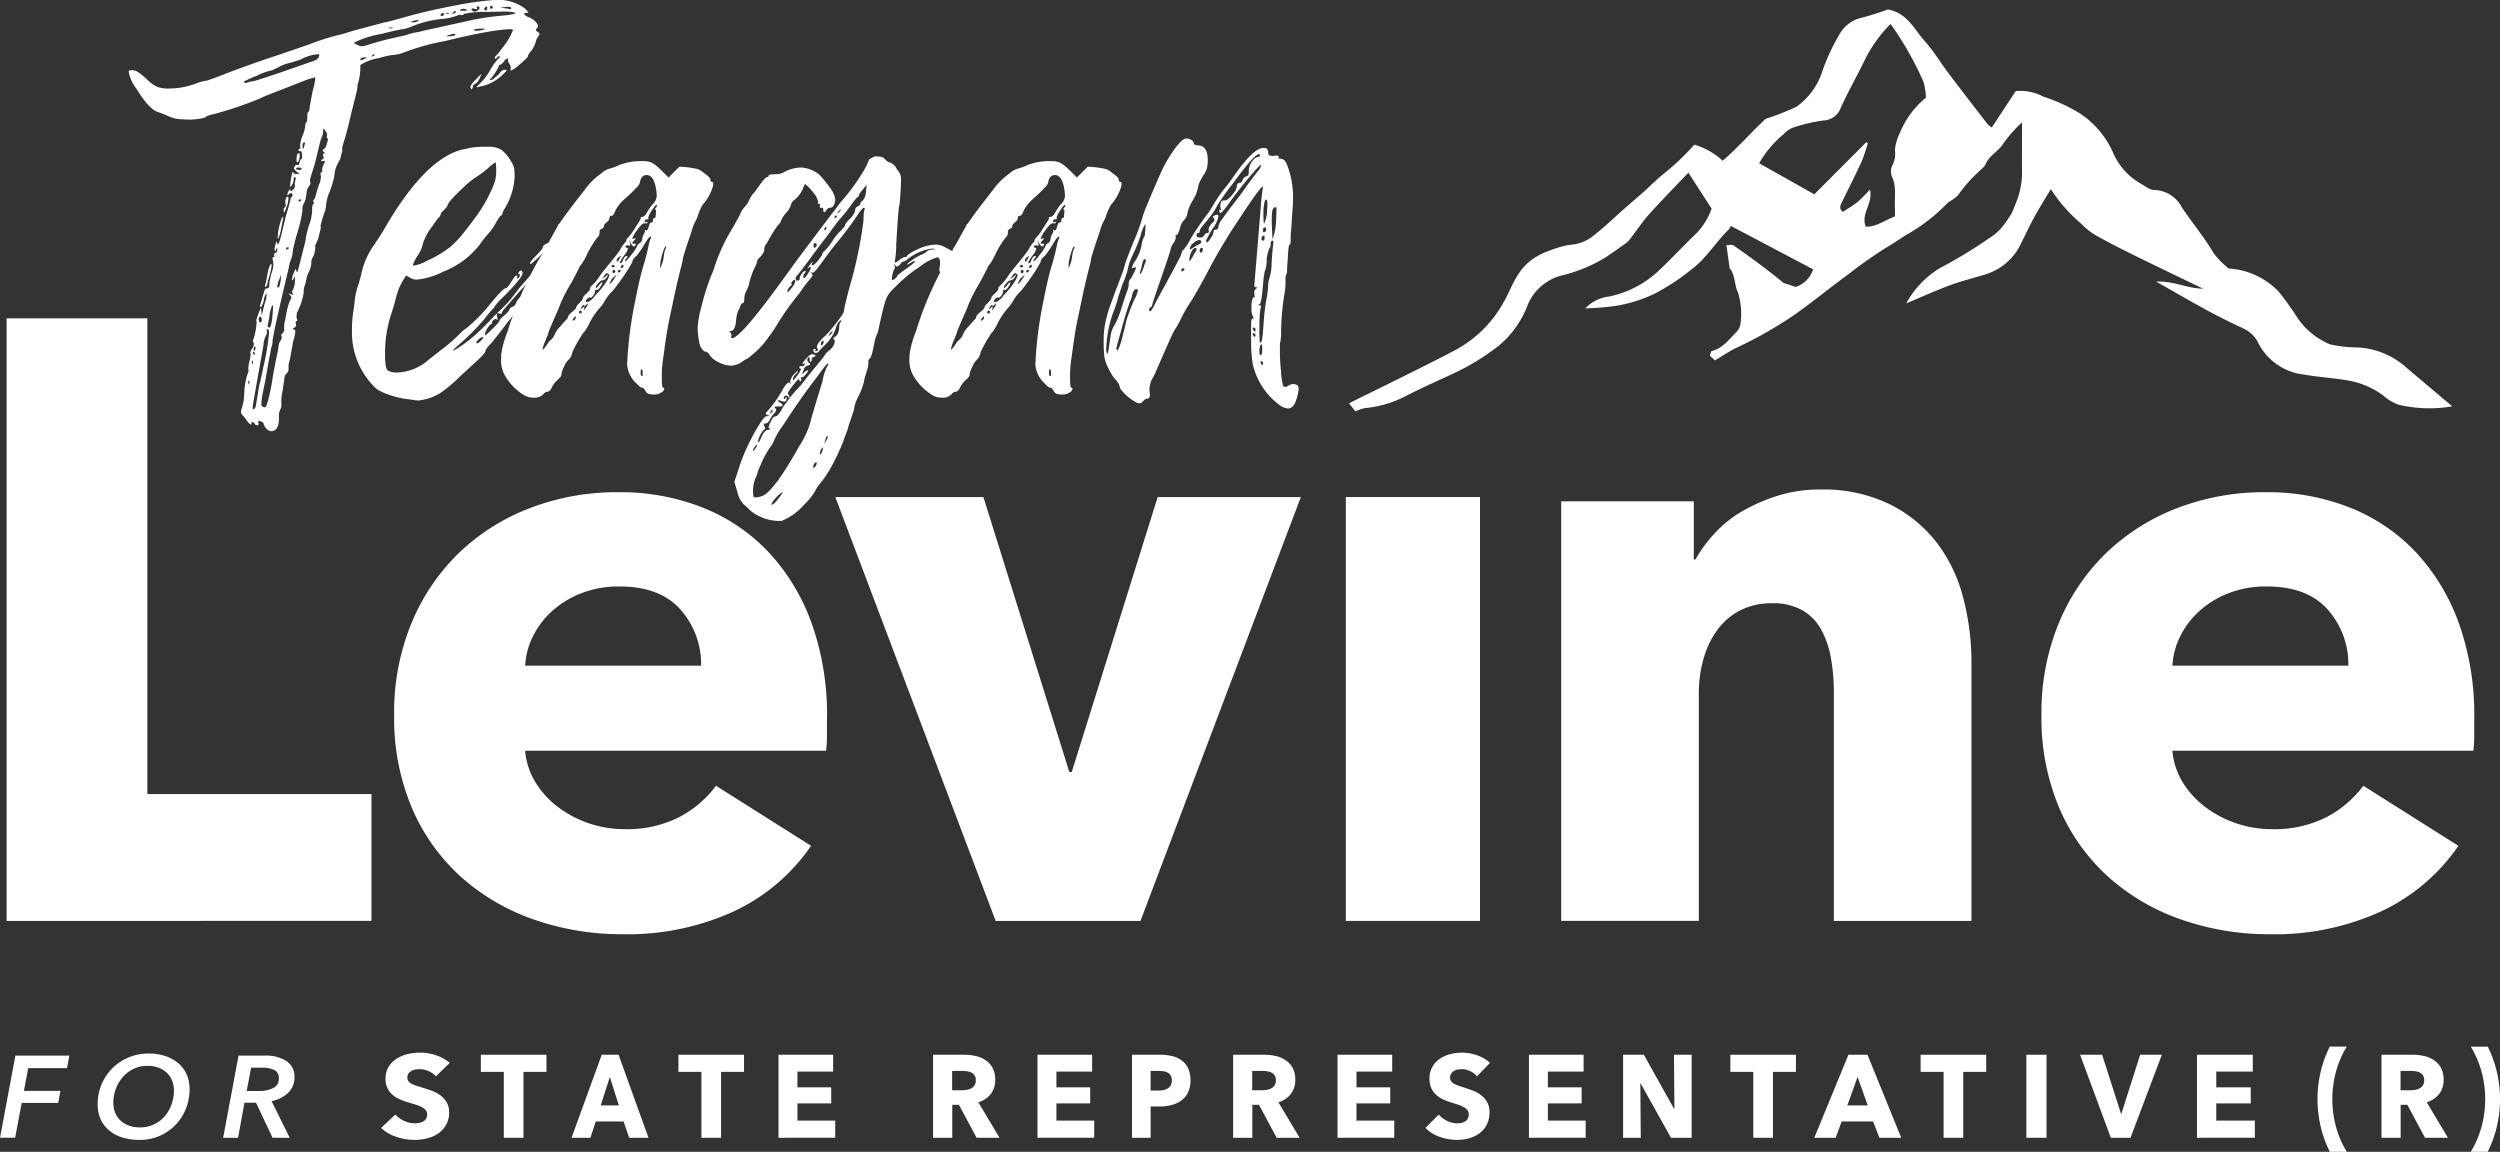 <svg id="logo_white" xmlns="http://www.w3.org/2000/svg" xmlns:xlink="http://www.w3.org/1999/xlink" width="267.066" height="123.044" viewBox="0 0 267.066 123.044">
  <rect x="0" y="0" width="267.066" height="123.044" fill="#333333" stroke="none"/>
  <defs>
    <clipPath id="clip-path">
      <rect id="Rectangle_3" data-name="Rectangle 3" width="267.066" height="123.044" fill="#fff"/>
    </clipPath>
  </defs>
  <g id="Group_1" data-name="Group 1" clip-path="url(#clip-path)">
    <path id="Path_22" data-name="Path 22" d="M37.123,46.061a.642.642,0,0,1-.34-.107.953.953,0,0,1-.277-.256,1.626,1.626,0,0,1-.17-.3.692.692,0,0,1-.064-.192c0-.028-.036-.063-.107-.106A1.569,1.569,0,0,0,35.951,45a.511.511,0,0,0-.149-.042c-.057,0-.085.057-.085.17l.043.128c0,.113-.043.171-.128.171a.306.306,0,0,1-.3-.171.306.306,0,0,0-.3-.17.037.037,0,0,0-.042.042v.128l.042.085h-.128a.791.791,0,0,1-.192-.149,1.54,1.54,0,0,1-.192-.234,3.922,3.922,0,0,0-.447-.576.524.524,0,0,1-.192-.32,1.108,1.108,0,0,1,.043-.341,5.229,5.229,0,0,0,.3-1.7,7.756,7.756,0,0,1,.277-1.832,6.035,6.035,0,0,0,.192-.6c0-.057-.014-.085-.043-.085a3.744,3.744,0,0,1,.128-.894,3.573,3.573,0,0,0,.128-.81c0-.057-.014-.085-.043-.085a.878.878,0,0,1,.192-.447.937.937,0,0,0,.192-.532.271.271,0,0,0-.042-.15.436.436,0,0,1,.042-.447,8.171,8.171,0,0,0,.3-1.7.485.485,0,0,0-.042-.213,7.5,7.5,0,0,1,.511-1.364l.085.895a12.322,12.322,0,0,1,.426-1.7,2.651,2.651,0,0,0,.085-.639l-.043-.043a1.458,1.458,0,0,0-.256.767q-.214.639-.3.639c-.085,0-.128-.014-.128-.043l.468-1.619c.057-.2.135-.3.234-.3a.3.3,0,0,0,.214-.064.342.342,0,0,0,.085-.128,2.787,2.787,0,0,0,.021-.49,4.517,4.517,0,0,0,.107-.447,5.342,5.342,0,0,1,.17-.639,3.511,3.511,0,0,0,.15-.66,2.642,2.642,0,0,0-.043-.533,1.415,1.415,0,0,1-.043-.277c0-.085.028-.128.085-.128h.128l-.043-.128V27.1a.7.7,0,0,1,.192-.106q.149-.064.149-.363c0-.113-.014-.17-.043-.17l-.042.085c-.058.17-.1.256-.128.256s-.05-.021-.063-.064a.446.446,0,0,1-.021-.149,1.037,1.037,0,0,1,.085-.383,1.462,1.462,0,0,1,.128-.427l.128.341q.128,0,.383-1.023l.469-1.96q.3-.979.511-1.832a.307.307,0,0,1,.107-.256.231.231,0,0,0,.106-.17.382.382,0,0,0-.043-.17.137.137,0,0,0-.128-.085.292.292,0,0,0-.192.107c-.071.071-.121.106-.15.106s-.043-.028-.043-.085a.942.942,0,0,1,.214-.426c.057-.113.1-.17.128-.17l-.043.213a.038.038,0,0,0,.043.043.369.369,0,0,0,.213-.106.554.554,0,0,0,.256-.447v-.085a.651.651,0,0,1,.021-.363,1.485,1.485,0,0,0,.064-.319c0-.114-.029-.171-.085-.171q-.128,0-.128.192a1.524,1.524,0,0,1-.042.362q-.214.469-.3.469a.038.038,0,0,1-.043-.043,6.988,6.988,0,0,1,.256-1.491l.043-.043c.028,0,.05.021.064.064a.405.405,0,0,0,.106.149h.554a2.255,2.255,0,0,1-.6-.554v-.043a.524.524,0,0,1,.085-.234.248.248,0,0,1,.213-.15l.085.043c.085-.028.134-.057.149-.085a1.4,1.4,0,0,0,.064-.213Q40.233,17,40.3,17c.043,0,.078-.028.107-.085q0-.766-.128-.767h-.128c-.085,0-.128-.028-.128-.085,0-.113.028-.17.085-.17a.136.136,0,0,0,.128-.085l-.043-.17a3.245,3.245,0,0,1,.277-1.193,3.114,3.114,0,0,0,.277-1.108.308.308,0,0,1,.107-.255c.07-.057.106-.249.106-.576s.035-.511.107-.554a.21.21,0,0,0,.106-.192q0-.127.341-1.96.17-.6.256-1.065l.043-.469a6.751,6.751,0,0,0-1.023.3L36.867,10.1q-.554.213-.979.426a39.294,39.294,0,0,1-4.9,1.661q-.809.171-.937.363a6.452,6.452,0,0,1-2.385.192,3.526,3.526,0,0,1-1.47-.3q-.661-.3-1.171-.469-.938-.255-2.3-2.471a4.122,4.122,0,0,1-.852-1.875q0-.127.383-.128a1.1,1.1,0,0,1,.6.192,9.481,9.481,0,0,1,.895.7,3.737,3.737,0,0,0,1.193.895,3.382,3.382,0,0,0,1.15.17,8.173,8.173,0,0,0,3.025-.554,5.071,5.071,0,0,1,1.15-.3q.9-.3,2.386-.895Q35.632,6.6,37.592,5.966l3.365-1.151a28.314,28.314,0,0,1,3.025-1A12.17,12.17,0,0,0,45.2,3.494q.361-.128,1.235-.363l1.746-.469q.873-.234,1.214-.3t2.13-.576q2.47-.681,5.2-1.193a35.466,35.466,0,0,1,4.26-.6,4.874,4.874,0,0,1,3.2.895q.383.384.383.469h-.085c-.227,0-.34.043-.34.128q0,.172.532.384a1.643,1.643,0,0,1,.788.6.565.565,0,0,1,.128.341.264.264,0,0,1-.106.213.229.229,0,0,0-.106.17c0,.057.063.128.192.213s.191.156.191.213v.043a.345.345,0,0,1-.128.213,1.6,1.6,0,0,0-.277.618,3.034,3.034,0,0,1-.447.916,1.956,1.956,0,0,0-.276.341.566.566,0,0,0-.107.277q0,.107-.895.873-.725.639-.98.639l.043-.17a.977.977,0,0,0-.128-.511,1.824,1.824,0,0,1-.17-.341v-.17l.042-.043c0-.028-.042-.042-.128-.042s-.2.1-.341.3a.929.929,0,0,1-.192.213q-.106.086-.149.128c-.143,0-.213.057-.213.17a5.629,5.629,0,0,1-.852,1.321.135.135,0,0,0-.085.128.037.037,0,0,0,.043.043.568.568,0,0,0,.319-.149c.128-.1.263-.205.4-.319a1.207,1.207,0,0,0,.3-.32.622.622,0,0,1,.234-.234.567.567,0,0,1,.277-.085c.142,0,.213.015.213.043s-.085.128-.256.3a4.855,4.855,0,0,1-2.087,1.321l-.852.213V9.289a1.519,1.519,0,0,1,.3-.341,5.876,5.876,0,0,0,1.108-1.427,6.433,6.433,0,0,1,.852-1.215q.213-.17.213-.213a.069.069,0,0,0-.043-.063.186.186,0,0,0-.085-.021c-.057,0-.114.042-.171.128a.251.251,0,0,1-.212.128h-.043V6.093a6.5,6.5,0,0,0,.809-.98A6.994,6.994,0,0,0,62.938,3.2c-.028-.057-.157-.085-.384-.085a18.8,18.8,0,0,0-2.236.276q-1.724.278-4.665,1a24.209,24.209,0,0,0-4.429,1.236,4.062,4.062,0,0,1-1.278.255,14.4,14.4,0,0,0-1.405.341,5.142,5.142,0,0,0-1.917.724,6.091,6.091,0,0,1-.213,1.832.68.68,0,0,0-.085.3v.085a3.594,3.594,0,0,1-.085.6l-.554,2.216c-.114.484-.234.987-.362,1.513s-.241.944-.341,1.257-.177.576-.234.788a2.991,2.991,0,0,0-.085.363.174.174,0,0,1,.043.128,1.23,1.23,0,0,1-.064.3c-.043.143-.085.305-.128.49a.831.831,0,0,1-.128.341,1.452,1.452,0,0,0-.192.362,2.8,2.8,0,0,0-.341,1.235,9.9,9.9,0,0,1-.639,2.045,4.649,4.649,0,0,0-.255,1.151,2.353,2.353,0,0,1-.085.511,13.459,13.459,0,0,0-.511,1.7.038.038,0,0,1,.043.043,3.7,3.7,0,0,1-.17.81,3.3,3.3,0,0,1-.32.958.751.751,0,0,0-.106.49,2.72,2.72,0,0,1-.213.938,1.168,1.168,0,0,0-.214.6v.17a2.248,2.248,0,0,1-.213.767,4.067,4.067,0,0,0-.3.789,4.085,4.085,0,0,1-.128.618,2.127,2.127,0,0,0-.17.937,6.935,6.935,0,0,1-.724,2.13l-.042.384a.811.811,0,0,0,.042.256.7.7,0,0,1,.043.17.075.075,0,0,1-.085.085.075.075,0,0,0-.085.085V34.6l.043.128a.273.273,0,0,1-.171.256c-.114.057-.17.1-.17.128s.035.057.107.085a.276.276,0,0,1,.149.128,3.545,3.545,0,0,1-.128.81,2.978,2.978,0,0,0-.17.724l-.213,1.151a3.6,3.6,0,0,1-.106.511,3.78,3.78,0,0,0-.107.469v.426a.573.573,0,0,1-.256.511.918.918,0,0,0-.17.341l-.17,1.236a3.509,3.509,0,0,1-.107.554,4.824,4.824,0,0,0-.064,1.023,1.112,1.112,0,0,1-.128.682,1.7,1.7,0,0,0-.128.895q0,1.363-.81,1.406m-2.684-37.2a2.072,2.072,0,0,1,.639-.17q.341,0,6.518-2.173.638-.212.639-.639a.089.089,0,0,0-.021-.063.169.169,0,0,0-.107-.022,3.5,3.5,0,0,0-.533.064,5.927,5.927,0,0,0-1.086.363,1.755,1.755,0,0,1-.533.234q-.363.107-.746.234a4.274,4.274,0,0,0-1.363.511l-.639.3a6.859,6.859,0,0,0-1.662.6,11.288,11.288,0,0,0-1.256.554c-.072.057-.107.1-.107.128a.345.345,0,0,0,.256.085m.3,32.256.043-.214c0-.17-.029-.256-.085-.256-.029,0-.043.085-.043.256Zm.34-2.216c.028,0,.05-.028.064-.085a.705.705,0,0,0,.021-.17c0-.085-.029-.128-.085-.128-.028,0-.043.071-.043.213Zm.085,4.815c.142,0,.241-.128.3-.384l.255-1.533a5.992,5.992,0,0,1,.213-1.023l.426-2a23.074,23.074,0,0,0,.511-3.239c0-.256-.057-.383-.17-.383a.075.075,0,0,0-.085.085l.042.171a.9.9,0,0,1-.149.49,2.712,2.712,0,0,0-.234,1l-.809,4.517q-.342,1.96-.341,2.131c0,.114.014.17.043.17m.128-5.837a.076.076,0,0,0,.085-.085.264.264,0,0,0-.064-.128c-.043-.056-.079-.085-.106-.085a.038.038,0,0,0-.043.043q0,.255.128.256m0-.426c.085-.028.128-.113.128-.256s-.014-.213-.043-.213c-.057,0-.1.057-.128.17a1.288,1.288,0,0,0-.042.213c.028.057.057.085.085.085m.639-3.026q.171,0,.171-.3c-.029-.2-.085-.3-.171-.3a.135.135,0,0,0-.128.085.47.47,0,0,0-.043.213c.028.2.085.3.17.3m.511,9.076c.057,0,.128-.121.213-.363a8.153,8.153,0,0,0,.256-.937q.127-.576.213-1.044c.057-.312.092-.525.107-.639s.049-.326.107-.639.12-.653.191-1.023.142-.717.214-1.044a6.977,6.977,0,0,0,.128-.724,1.861,1.861,0,0,1,.085-.426.965.965,0,0,1,.15-.3.54.54,0,0,0,.107-.192.6.6,0,0,0,.021-.128.176.176,0,0,0-.043-.128v-.213l.085-.085a.5.5,0,0,0,.213-.469,3.387,3.387,0,0,1,.043-.724,4.176,4.176,0,0,0,.106-.49q.064-.362.15-.788A5.166,5.166,0,0,1,39.168,32a.417.417,0,0,0,.085-.213.367.367,0,0,0-.128-.256L39,31.4a.038.038,0,0,1,.043-.043.387.387,0,0,1,.149.064.378.378,0,0,0,.192.064.038.038,0,0,0,.043-.043.217.217,0,0,0-.043-.106.351.351,0,0,1-.043-.192.462.462,0,0,1,.107-.234,2.551,2.551,0,0,0,.192-.874v-.554l-.213.426-.128.043a3.274,3.274,0,0,1,.426-1.236l.128.383c.028,0,.064-.07.107-.213s.106-.383.192-.724l.6-2.386a8.584,8.584,0,0,1,.469-1.917,4.973,4.973,0,0,0,.256-1.747l.085-.3.128-.043a.337.337,0,0,0-.043-.128.475.475,0,0,1-.042-.213.1.1,0,0,1,.063-.106q.064-.021.192-.4a9.02,9.02,0,0,1,.362-1.215,2.364,2.364,0,0,0,.192-.831.476.476,0,0,0-.043-.213c0-.171.028-.263.085-.277a.265.265,0,0,0,.128-.064l-.043-.085a1.406,1.406,0,0,1,.15-.639,1.257,1.257,0,0,0,.149-.383.038.038,0,0,0-.043-.043l-.213.043c-.085,0-.128-.014-.128-.043a.131.131,0,0,1,.106-.149c.071-.014.113-.035.128-.064a.19.19,0,0,0,.021-.085l-.085-.341A.135.135,0,0,1,42.7,16.4h.043c.057,0,.085-.014.085-.043s-.036-.07-.106-.128a.229.229,0,0,1-.107-.171c0-.057.035-.1.107-.128a.413.413,0,0,0,.192-.213,2.232,2.232,0,0,0,.149-.4q.064-.234.106-.405c0-.085-.021-.128-.063-.128s-.064-.085-.064-.256l.043-.128a.506.506,0,0,0-.064-.214,2.243,2.243,0,0,0-.17-.276c-.072-.1-.135-.15-.192-.15v.213a2.092,2.092,0,0,1-.128.639,2.557,2.557,0,0,0-.213.618c-.085.327-.178.7-.276,1.129s-.207.852-.32,1.278l-.469,1.492v.341a.038.038,0,0,1,.043.043.461.461,0,0,1-.128.341,1.359,1.359,0,0,0-.256.554c-.028.17-.057.369-.085.6a2.121,2.121,0,0,1-.213.682,1.253,1.253,0,0,0-.17.81,15.436,15.436,0,0,1-.554,2.386q-.214.725-.362,1.364a4.638,4.638,0,0,0-.15.895,3.292,3.292,0,0,1-.192.66,2.766,2.766,0,0,0-.17.618q-.106.512-.32,1.364-1.278,5.411-1.448,6.6a1.64,1.64,0,0,1-.085.618.819.819,0,0,0-.085.319l-.255,1.321q-.342,2.088-.64,3.408a6.626,6.626,0,0,0-.128,1.193.361.361,0,0,0,.383.256m.043-12.868c-.029,0-.043-.028-.043-.085l.043-.213a2.086,2.086,0,0,0,.128-.511q.255-1.618.511-1.619l.043.085a8.069,8.069,0,0,1-.383,1.619,1.907,1.907,0,0,0-.085.383.5.5,0,0,1-.064.214c-.043.085-.092.128-.149.128m.469,4.346c.028,0,.064-.064.107-.192a5.555,5.555,0,0,0,.149-.7q.085-.894.085-1.278c0-.142-.015-.213-.043-.213q-.086,0-.3.852a6.134,6.134,0,0,1-.213,1.193v.128c0,.142.043.213.128.213Zm.852-4.261a.375.375,0,0,0,.149-.063,3.677,3.677,0,0,0,.192-1.3l-.17.468a1.888,1.888,0,0,0-.214.853Zm.043-5.2c-.028,0-.043-.057-.043-.171a5.536,5.536,0,0,1,.213-1.364q.213-.809.341-.809H38.4l-.214,1.151a5.32,5.32,0,0,1-.34,1.193m.639-2.813c-.028,0-.043-.042-.043-.128v-.3a.322.322,0,0,1,.107-.128.327.327,0,0,0,.107-.17l-.043-.341a1.2,1.2,0,0,1,.063-.447.363.363,0,0,1,.149-.192c.085,0,.128.072.128.214a3.267,3.267,0,0,1-.256,1.022c-.114.313-.185.468-.213.468m.256,3.963a.384.384,0,0,0,.15-.063A.181.181,0,0,0,39,26.46a.253.253,0,0,0-.171-.043c-.085,0-.128.057-.128.171,0,.057.014.085.043.085m1.32-8.522c.2,0,.3-.043.3-.128,0-.057-.1-.1-.3-.128a.916.916,0,0,0-.213.021.1.1,0,0,0-.085.107c.028.085.128.128.3.128m-.128-.809c-.085,0-.128-.085-.128-.256q0-.724.255-.724c.057,0,.085.085.085.256a1.432,1.432,0,0,1-.085.49c-.057.156-.1.234-.128.234m.255,4.175c.085-.085.128-.142.128-.17s-.043-.043-.128-.043c-.114,0-.17.043-.17.128,0,.057.014.085.043.085h.128Zm.3-5.624c.028,0,.063-.057.106-.17a1.686,1.686,0,0,0,.085-.3.322.322,0,0,1,.063-.171l-.085-.042a.257.257,0,0,0-.128.064c-.057.043-.085.163-.085.362,0,.17.014.256.043.256m6.3-10.95a3.463,3.463,0,0,0,.851-.214q.64-.213,2-.554l1.875-.426a5.914,5.914,0,0,1,1-.277,6.338,6.338,0,0,0,.873-.192l5.41-1.193a28.376,28.376,0,0,1,3.11-.426,7.593,7.593,0,0,0,1.278-.213q0-.213-1.278-.213l-1.789.043a9.379,9.379,0,0,0-2.428.212q-.042.128-.3.128l-.128-.043a.711.711,0,0,0-.32.107A7.045,7.045,0,0,1,55.611,2a10.987,10.987,0,0,0-3.535.852,4.728,4.728,0,0,1-1.15.3q-.894.171-2.045.469a10.783,10.783,0,0,0-2.939.937c0,.028.049.071.149.128a3.662,3.662,0,0,0,.341.171.886.886,0,0,0,.362.085m-.128,1.491a1.34,1.34,0,0,0,.469-.17l.17-.085c0-.028-.071-.043-.213-.043-.313,0-.469.085-.469.256Zm1.15-.384a.688.688,0,0,0,.192-.063c.1-.043.149-.092.149-.15l-.042-.043a.3.3,0,0,0-.192.107c-.071.072-.106.121-.106.149M49.86,3.026c.171,0,.256-.014.256-.043l-.085-.043a.856.856,0,0,0-.383.043h-.085c0,.029.1.043.3.043m2.471-.639a.752.752,0,0,0,.34-.085c.114-.057.171-.1.171-.128s-.029-.043-.085-.043l-.256.043c-.313.085-.469.143-.469.171s.1.043.3.043M55.356,1.7a.2.2,0,0,0,.149-.064.174.174,0,0,0,.064-.107c0-.085-.058-.128-.17-.128a.256.256,0,0,0-.128.064.184.184,0,0,0-.085.149c0,.057.057.085.171.085m.6-.214c.113,0,.17-.014.17-.042l-.085-.043q-.3,0-.3.085Zm.213,2.386a1.832,1.832,0,0,0,.4-.043c.128-.028.192-.07.192-.128a.075.075,0,0,0-.085-.085,1.926,1.926,0,0,0-.511.106c-.227.072-.341.122-.341.15Zm.3-2.386a.738.738,0,0,0,.213-.085c.113-.057.17-.1.17-.128L56.8,1.193a.327.327,0,0,0-.234.106c-.071.072-.106.121-.106.15Zm1.192-.341A.7.7,0,0,0,58,1.108h.043c0-.028-.043-.063-.128-.106a.661.661,0,0,0-.3-.064A.443.443,0,0,0,57.379,1c-.072.043-.107.079-.107.106s.043.043.128.043Zm.852,8.394a.368.368,0,0,1-.128-.256q0-.213.639-.852.468-.511.554-.511l-.171.341a1.171,1.171,0,0,1-.489.681c-.185.085-.277.185-.277.3a.41.41,0,0,1-.128.3m.383-8.309a.624.624,0,0,0,.277-.128.361.361,0,0,0,.192-.3C59.331.724,59.246.682,59.1.682c-.028,0-.043.008-.043.021V.767l.043.17c0,.028-.028.043-.085.043l-.34-.085c-.114,0-.17.043-.17.128,0,.028.035.071.106.128a.325.325,0,0,0,.149.085h.128Zm.383,2.045a2.8,2.8,0,0,0,.682-.17c0-.028-.057-.043-.17-.043h-.4a1.912,1.912,0,0,0-.448.043c-.114.028-.17.071-.17.128,0,.028.057.043.17.043Zm.767-2.173c.085,0,.128-.085.128-.256a.172.172,0,0,0-.085-.17L60,.767a.2.2,0,0,0-.128.213c0,.085.057.128.17.128m.6-.17a.167.167,0,0,0,.128-.17c0-.085-.058-.128-.171-.128a.113.113,0,0,0-.128.128c.028.114.085.17.17.17M62.725.98V.852q0-.127-.34-.128l-.81.085Z" transform="translate(-8.132)" fill="#fff"/>
    <path id="Path_23" data-name="Path 23" d="M67.045,52.054a3.225,3.225,0,0,1-.575-.043q-.235-.042-.575-.085a8.8,8.8,0,0,1-1.789-.383,7.435,7.435,0,0,1-1.448-.6,3.055,3.055,0,0,1-.575-.511,8.815,8.815,0,0,1-.7-.852,8.174,8.174,0,0,1-1.533-4.9,13.043,13.043,0,0,1,.128-2.024c.085-.525.143-.973.17-1.342a8.273,8.273,0,0,1,.426-1.747l.256-.937a8.254,8.254,0,0,1,1.449-3.281q.041-.085.4-.618t1-1.641q4.131-6.9,7.966-7.84.639-.127,1-.213a10.605,10.605,0,0,1,1.768-.085,2.5,2.5,0,0,1,1.427.341,4.384,4.384,0,0,1,1.086,1.364,1.691,1.691,0,0,1,.256.66,6.671,6.671,0,0,1,.043.831,7.242,7.242,0,0,1-.98,3.281,2.11,2.11,0,0,0-.341.7c0,.1-.028.149-.085.149s-.128.064-.212.192l-.3.447a5.555,5.555,0,0,1-.852,1.278,12.59,12.59,0,0,0-.98,1.236A9,9,0,0,1,69.6,38.291a7.71,7.71,0,0,1-2.811.851,1.245,1.245,0,0,1-.639-.149q-.256-.149-.511-.276a7.623,7.623,0,0,0-.788,1.406,17.473,17.473,0,0,0-.489,1.7l-.341,1.065a13.657,13.657,0,0,0-.639,4.176q0,1.577.3,1.79a1.817,1.817,0,0,0,1.022.213,5.3,5.3,0,0,0,3.28-1.321l1.363-1.066a20.179,20.179,0,0,0,1.939-1.661,3.825,3.825,0,0,1,.788-.682A17.976,17.976,0,0,0,74.415,42q1.576-1.96,1.917-1.96.128,0,.533-.66t.533-.66c.085,0,.128.014.128.042l-.043.171v.043a.037.037,0,0,0,.043.042.325.325,0,0,0,.15-.085.427.427,0,0,0,.106-.341.145.145,0,0,0-.106-.043c-.043,0-.064-.014-.064-.043a.366.366,0,0,1,.107-.212c.07-.085.134-.128.192-.128.028,0,.063.036.106.106a.379.379,0,0,1,.064.15q0,.511-2.045,2.556A6.655,6.655,0,0,0,75.1,42l-.043.085a1.916,1.916,0,0,1-.234.277q-.15.149-.383.426t-.447.575a26.012,26.012,0,0,1-2.812,2.813q-.511.426-.511.554h.042a13.88,13.88,0,0,0,2.386-1.747q.894-.809,1.959-1.96.426-.425.746-.724t.639-.639q.319-.34,1.129-1.406a9.091,9.091,0,0,1,.639-.767q.426-.468,1.193-1.364a8.5,8.5,0,0,1,.809-.852l.171-.043a5.176,5.176,0,0,1-.81,1.108q-1.278,1.534-1.917,2.173l-1.7,1.96-.128.3a.037.037,0,0,1-.042.042l-.383-.085c-.029,0-.057.029-.085.085l.085.554c0,.057-.015.085-.043.085L75.31,43.4a.176.176,0,0,0-.128-.043q-.171,0-.34.256a.338.338,0,0,0-.043.213l.043.085-.085-.043c-.028,0-.085.043-.17.128a2.428,2.428,0,0,0-.511.852l-.042.256q.127,0,.852-.724t.724-.853c0-.085.2-.3.6-.639a2.375,2.375,0,0,0,.383-.383l.128-.256c0-.057.092-.121.277-.192a.576.576,0,0,0,.362-.383,1.612,1.612,0,0,1,.426-.618.78.78,0,0,0,.234-.255.66.66,0,0,0,.064-.3q0-.17.255-.341a31.069,31.069,0,0,0,2-2.471l.085-.085q.511-.64.639-.767a3.8,3.8,0,0,0,.319-.383c.128-.171.248-.327.362-.469q.68-.851.809-.851v.042a1.337,1.337,0,0,1-.3.64,7.013,7.013,0,0,1-.809,1.108l-.17.213a20.276,20.276,0,0,1-1.96,2.471c-.17.114-.256.212-.256.3a11.987,11.987,0,0,1-1.043,1.7,16.182,16.182,0,0,1-1.427,1.96q-.127.128-.682.895l-1.15,1.449q-.639.639-.639.831t-.6.789l-2.087,1.917a15.713,15.713,0,0,1-2.172,1.832,5.642,5.642,0,0,1-2.216.767m-.6-14.4a4.022,4.022,0,0,0,1.406-.511,12.419,12.419,0,0,0,2.407-1.406,11.021,11.021,0,0,0,1.683-1.79q1.107-1.406,1.64-2.216a15.006,15.006,0,0,0,1-1.79,8.55,8.55,0,0,0,.533-1.257,3.726,3.726,0,0,0,.149-1.086q0-.98-.085-.98a7.937,7.937,0,0,0-.809.639,9.414,9.414,0,0,1-1.32.98,8.361,8.361,0,0,0-1.15.938q-1.832,1.7-1.832,2.045a.413.413,0,0,1-.107.17c-.071.085-.149.185-.234.3q-.384.3-.384.448a.773.773,0,0,1-.256.426,6.719,6.719,0,0,0-.639.873,6.13,6.13,0,0,0-1.022,1.875,3.153,3.153,0,0,1-.533,1.235,4.022,4.022,0,0,0-.533,1.066c0,.028.028.042.085.042m6.773,8.309c.085,0,.22-.092.4-.276s.277-.305.277-.363l-.085-.042a.816.816,0,0,0-.405.234c-.185.156-.276.292-.276.4Zm5.751-8.479h-.043c-.029,0-.043-.028-.043-.085q0-.17.682-.852t.682-.873q0-.191.426-.383a1.751,1.751,0,0,0,.639-.448.739.739,0,0,0,.213-.425l-.085-.171h.043l.085.085a.172.172,0,0,1,.085.17,1.282,1.282,0,0,1-.043.213,11.762,11.762,0,0,1-1.406,1.619,11.206,11.206,0,0,1-1.235,1.151" transform="translate(-22.251 -9.274)" fill="#fff"/>
    <path id="Path_24" data-name="Path 24" d="M88.827,52.663h-.17a1.97,1.97,0,0,1-.895-.214,5.867,5.867,0,0,1-2.13-2.13,3.216,3.216,0,0,1-.427-1.662c0-.057.008-.277.022-.66a10.437,10.437,0,0,1,.66-2.364,37.843,37.843,0,0,1,3.877-8.607.411.411,0,0,0,.085-.214q.255-.383.767-1.321.255-.467.447-.809a3.284,3.284,0,0,0,.192-.362.379.379,0,0,1,.042-.107.28.28,0,0,1,.128-.128q.767-1.151,2.684-3.579a7.354,7.354,0,0,1,1.789-1.79,2.248,2.248,0,0,1,1.023-.554,6.272,6.272,0,0,0,.895-.341,6.345,6.345,0,0,1,2.513-.427,2.47,2.47,0,0,1,.831.107,2.318,2.318,0,0,1,.6.362q.319.255,1.342,1.279l1.15-1.151a10.289,10.289,0,0,1,1.981.256,2.353,2.353,0,0,1,.661.426q.68.469.681.7t.15.234q.149,0,.149.255l-.043.256a5.417,5.417,0,0,1-.852,1.662,2.19,2.19,0,0,0-.383.533,7.776,7.776,0,0,0-.426,1.086c-.085.2-.164.362-.234.49a2.74,2.74,0,0,0-.17.362c-.043.114-.072.192-.085.234s-.064.207-.149.49q-.9,2.642-.916,2.9a3,3,0,0,1-.107.554q-.426,1.662-.724,3.025-.341,1.62-.618,2.919t-.618,3.941a11.991,11.991,0,0,0-.17,2.13q0,1.151.128,1.151a.113.113,0,0,1,.128.128.415.415,0,0,1-.085.213,1.4,1.4,0,0,1-1.15.383q-.6,0-.767-.362c-.114-.241-.234-.363-.362-.363s-.32-.141-.575-.426a3.051,3.051,0,0,1-1.022-2.045,41.845,41.845,0,0,1,.895-6.945q.426-2.215.809-3.494a22.031,22.031,0,0,0,.6-2.343,3.2,3.2,0,0,1,.17-.576.805.805,0,0,0,.085-.277l-.043-.042q-.171,0-.639.789a10.615,10.615,0,0,1-.852,1.257c-.313.256-.468.483-.468.682l-.469.809a26.08,26.08,0,0,1-1.619,2.258,4.671,4.671,0,0,0-.937,1.235l-.341.469a7.811,7.811,0,0,0-1.193,1.7,4.63,4.63,0,0,1-.553.959,2.438,2.438,0,0,0-.383.532,13.435,13.435,0,0,0-.895,1.62c-.029.114-.064.241-.107.383a1.183,1.183,0,0,1-.319.468,2.086,2.086,0,0,0-.427.64,3.365,3.365,0,0,0-.34.895v.085q0,.171-.4.532a2.558,2.558,0,0,0-.618.809q-.214.448-.447.448a.694.694,0,0,0-.491.3,1.183,1.183,0,0,1-.852.341m.852-5.156c.058,0,.227-.213.511-.639a1.856,1.856,0,0,1,.384-.426,1.623,1.623,0,0,0,.383-.6,2.42,2.42,0,0,1,.533-.746q.531-.617.682-.767c.1-.1.149-.177.149-.234a.518.518,0,0,1,.128-.256,1.457,1.457,0,0,1,.3-.3q.468-.384.469-.511t.362-.489q.362-.362.362-.511t.383-.49q.384-.341.383-.533c0-.128.035-.205.107-.234a5.689,5.689,0,0,0,.788-.895q.34-.511.532-.746t.362-.447c.114-.141.248-.3.405-.489s.326-.4.511-.639.347-.462.49-.661a3.108,3.108,0,0,1,.554-.809.367.367,0,0,0,.128-.256.344.344,0,0,1,.171-.256,6.053,6.053,0,0,0,.766-1.065q.255-.384.426-.66a1.017,1.017,0,0,0,.17-.362V33.4c0-.028.043-.043.128-.043a.444.444,0,0,0,.276-.128,1.208,1.208,0,0,0,.277-.384,5.986,5.986,0,0,1,.554-.809,1.35,1.35,0,0,0,.469-.938,5.238,5.238,0,0,0-.085-.809q-.256-1.407-.981-1.406-.6,0-.724.767a1.2,1.2,0,0,1-.17.362A16.924,16.924,0,0,1,98.5,31.358a4.5,4.5,0,0,0-1.065,1.278q-.214.6-.427.6a.188.188,0,0,0-.213.213.686.686,0,0,1-.3.469q-.3.255-.3.383a.345.345,0,0,1-.064.213.184.184,0,0,1-.149.085.393.393,0,0,0-.256.425.686.686,0,0,1-.256.554,10.034,10.034,0,0,0-1.15,1.918,5.741,5.741,0,0,1-.575.98.712.712,0,0,0-.192.3q-.6,1.237-1.193,2.216a16.957,16.957,0,0,0-.83,1.683q-.107.32-.277.7-.938,2.131-.959,2.258a2.021,2.021,0,0,1-.128.383q-.107.255-.234.6a3.728,3.728,0,0,0-.3.894Zm3.2-3.068a.438.438,0,0,0,.171-.085.384.384,0,0,0,.128-.341l-.043-.043-.042.043a2.5,2.5,0,0,0-.171.192.321.321,0,0,0-.085.192.037.037,0,0,0,.042.043m.767-.767a.167.167,0,0,0,.17-.128.151.151,0,0,0-.17-.17c-.085,0-.128.057-.128.17a.113.113,0,0,0,.128.128m.383-.341c.028,0,.107-.092.234-.277a.87.87,0,0,0,.192-.4v-.043q-.086,0-.17.128c-.058.085-.1.128-.128.128a.12.12,0,0,1-.085-.043v-.085c-.085,0-.17.071-.256.213a.954.954,0,0,0-.128.255c.028,0,.092-.042.192-.128s.163-.128.192-.128h.043Zm.426-.895c.113,0,.313-.142.6-.426a4.492,4.492,0,0,1,.554-.639,8.7,8.7,0,0,0,.851-1.13,1.735,1.735,0,0,0,.3-.66l-.043-.128h-.043c-.057.114-.121.228-.192.341a.831.831,0,0,1-.234.255.413.413,0,0,1-.213.085h-.043a.425.425,0,0,0-.234.128,2.146,2.146,0,0,0-.3.319.57.57,0,0,0-.149.32.038.038,0,0,0,.043.043.178.178,0,0,0,.106-.065c.043-.042.128-.141.256-.3s.22-.234.277-.234h.043a1.485,1.485,0,0,1-.214.447c-.142.242-.27.362-.383.362a.341.341,0,0,0-.213.043v.128a.716.716,0,0,1-.192.447q-.192.235-.277.234a.038.038,0,0,1-.043-.043.038.038,0,0,0-.043-.043,1.119,1.119,0,0,0-.17.107,1.51,1.51,0,0,0-.17.149.244.244,0,0,0-.085.17.075.075,0,0,0,.085.085Zm1.534-2.429.682-.554a.249.249,0,0,0-.171-.085q-.171,0-.511.639m.767.511c.112,0,.269-.155.468-.469a3.322,3.322,0,0,0,.3-.511,3.308,3.308,0,0,0-.511.468Zm.425-1.79a.171.171,0,0,0,.171-.085.125.125,0,0,0-.043-.085.374.374,0,0,0-.085-.064.194.194,0,0,0-.085-.021l-.085.085c-.057.029-.085.057-.085.085,0,.058.07.085.213.085m.043.639c.114-.028.171-.085.171-.17a.151.151,0,0,0-.171-.17c-.085,0-.128.057-.128.17s.042.17.128.17m.383-1.235c.057,0,.142-.113.256-.341l.128-.214-.043-.043-.17.128A.385.385,0,0,0,97.56,38c0,.085.014.128.042.128m.214,1.151c.113-.057.17-.113.17-.17s-.057-.085-.17-.085c-.085,0-.128.057-.128.17,0,.057.014.085.043.085h.085Zm.128-.98q.213,0,.3-.383c.141-.256.256-.384.34-.384s.128.015.128.043a.349.349,0,0,1-.128.214.409.409,0,0,0-.128.3q.17,0,.745-.788a4.047,4.047,0,0,0,.575-.9q0-.106.256-.255a.565.565,0,0,0,.256-.533,2.438,2.438,0,0,1,.213-.511.417.417,0,0,0,.085-.213l-.043-.17.17.085q.17,0,.277-.427c.07-.283.163-.426.276-.426s.17-.078.17-.234.05-.234.15-.234.15-.142.15-.427l.042-.341c-.028-.085-.057-.128-.085-.128h-.043a.287.287,0,0,1,.085-.213.429.429,0,0,0,.106-.149.363.363,0,0,0,.021-.106c0-.028-.029-.043-.085-.043-.028,0-.085.057-.17.17s-.192.263-.32.447a2.568,2.568,0,0,0-.276.49.958.958,0,0,0-.085.3l.043.085-.085.043h-.043q-.255,0-.277.128a1.239,1.239,0,0,0-.021.171l.043.042a.124.124,0,0,0,.085-.042.172.172,0,0,1,.128-.043l.043.085c0,.058-.021.085-.063.085H100.5q-.256,0-.767.746a3.378,3.378,0,0,0-.511.873.037.037,0,0,0,.042.043l.341-.085a.858.858,0,0,1-.192.256c-.128.143-.192.241-.192.3,0,.029.057.043.17.043h.128c.057,0,.085.014.085.043a.363.363,0,0,1-.064.149.179.179,0,0,1-.149.107q-.171,0-.511-.682l.128.511a.075.075,0,0,1-.085.085l-.17-.043c-.143,0-.228.043-.256.128a.113.113,0,0,0,.128.128.113.113,0,0,1,.128.128,1.607,1.607,0,0,1-.362.66,4.554,4.554,0,0,0-.426.639.705.705,0,0,0-.064.192.038.038,0,0,0,.043.043m.17.511c.113-.057.17-.128.17-.213a.174.174,0,0,0-.021-.107.09.09,0,0,0-.064-.021c-.029,0-.071.028-.128.085a.288.288,0,0,0-.085.213.038.038,0,0,0,.043.043h.085Zm2.215,11.547v-.341c0-.255-.042-.383-.128-.383-.057,0-.085.1-.085.3a1.317,1.317,0,0,0,.022.32c.014.043.077.079.191.107m1.917-11.547a2.218,2.218,0,0,1,.128-.363,2.778,2.778,0,0,0,.17-.6l.064-.426c.014-.1.035-.213.063-.341a1.013,1.013,0,0,1,.107-.3.379.379,0,0,0,.063-.192c0-.057-.014-.085-.042-.085-.058,0-.135.135-.234.4a6.857,6.857,0,0,0-.256.874,3.575,3.575,0,0,0-.107.767c0,.17.014.256.043.256" transform="translate(-31.68 -10.181)" fill="#fff"/>
    <path id="Path_25" data-name="Path 25" d="M127.584,65.526h-.213a4.8,4.8,0,0,1-2.173-.511,3.894,3.894,0,0,1-.98-.64,6.776,6.776,0,0,0-.639-.6A2.664,2.664,0,0,1,122.9,62.5l-.34-1.151.426-1.279a18.338,18.338,0,0,1,1-2.556,19.732,19.732,0,0,1,1.3-2.386q.468-.767.746-.788c.185-.014.276-.035.276-.064l-.17-.042a.27.27,0,0,1-.213-.171v-.043a.137.137,0,0,1,.085-.128,12.632,12.632,0,0,0,1.661-2.3q.468-.852.725-.852.041,0,.085.085c.028.057.057.085.085.085l-.042-.256a1.363,1.363,0,0,1,.383-.767l.384-.384a.038.038,0,0,1,.042.043c0,.085-.064.178-.192.276a1.1,1.1,0,0,0-.32.491c0,.114.014.17.043.17s.092-.064.191-.192.206-.27.32-.427a2.121,2.121,0,0,0,.234-.383.686.686,0,0,0,.064-.192c0-.028-.028-.042-.085-.042s-.085-.043-.085-.128a.136.136,0,0,1,.085-.128h.383l.128-.255a.038.038,0,0,0-.043-.043l-.213.085v-.128q.042-.041.213-.256a5.294,5.294,0,0,1,.405-.447.657.657,0,0,1,.447-.234.506.506,0,0,1,.213.064c.085.043.128.079.128.106s-.072.072-.213.128a.3.3,0,0,0-.213.3c0,.143-.058.214-.171.214-.028,0-.042-.043-.042-.128v-.085c0-.17-.015-.255-.043-.255a.188.188,0,0,0-.213.212.424.424,0,0,0,.149.341c.1.085.149.143.149.17v.043c0,.029-.085.064-.256.107a.573.573,0,0,0-.383.32.263.263,0,0,1-.043.149,3.028,3.028,0,0,0-.17.4v.043c.028,0,.1-.057.213-.171a1.242,1.242,0,0,1,.427-.256v.043q0,.171-.511.682l-.17.043h-.085l.042.341c-.028.057-.057.085-.085.085-.084,0-.128-.035-.128-.106s-.014-.107-.042-.107q-.171,0-.98,1.108l-.213.341a.29.29,0,0,0,.085.213.347.347,0,0,1,.085.256c0,.057-.014.085-.042.085l-.085-.128c-.058-.085-.114-.128-.171-.128a.264.264,0,0,0-.3.3c0,.057.014.085.042.085s.071-.043.128-.128l.085-.128c.028,0,.042.057.042.17,0,.227-.085.341-.256.341a1.324,1.324,0,0,1-.553-.171.075.075,0,0,0-.085.085.177.177,0,0,0,.063.107.493.493,0,0,0,.171.106.354.354,0,0,1,.17.149.375.375,0,0,1,.064.15c0,.057-.1.085-.3.085-.369,0-.554.029-.554.085,0,.028.028.071.085.128a.25.25,0,0,1,.085.17.737.737,0,0,1-.234.383,3.1,3.1,0,0,0-.447.66q-.214.405-.469.4h-.043c-.085,0-.128.014-.128.043a.575.575,0,0,0,.064.256.5.5,0,0,1,.063.213.136.136,0,0,1-.085.128.693.693,0,0,0-.214.256,2.633,2.633,0,0,0-.425.895l-.043.213a.549.549,0,0,0,.149-.063,1.449,1.449,0,0,0,.106-.192q.426-1.066.81-1.066a.481.481,0,0,0,.149-.021.1.1,0,0,0,.065-.107c0-.057-.015-.085-.043-.085l-.085.043V55.6a1.322,1.322,0,0,1,.17-.554q.3-.681.533-.682t.618-.6a4.574,4.574,0,0,1,.554-.852,13.129,13.129,0,0,1,1.533-1.832l.469-.6q.213-.3,1.619-2a6.012,6.012,0,0,0,.532-.7,1.3,1.3,0,0,1,.362-.384,2.214,2.214,0,0,0,.469-.489,1.078,1.078,0,0,0,.212-.64.138.138,0,0,0-.085-.128.134.134,0,0,1-.085-.128c0-.028.064-.078.192-.15a.794.794,0,0,0,.319-.4,1.452,1.452,0,0,0,.128-.576,1.662,1.662,0,0,1,.085-.532.192.192,0,0,0,.107-.107.355.355,0,0,0,.021-.106.038.038,0,0,0-.042-.043c-.028,0-.072.029-.128.085a1.364,1.364,0,0,0-.383.682l-.085.255a4.285,4.285,0,0,1-.98,1.492l-.682.682a.522.522,0,0,1-.469.3.359.359,0,0,1-.213-.3V47.2a.176.176,0,0,1,.128-.043.17.17,0,0,1,.106.021.086.086,0,0,1,.022.064l-.043.171a.718.718,0,0,0,.171-.043c.084-.028.128-.057.128-.085a.284.284,0,0,0-.064-.17.283.283,0,0,1-.063-.171.846.846,0,0,1,.128-.362,4.6,4.6,0,0,1,.767-.831q.383-.384.852-.959t.809-1.065a1.8,1.8,0,0,0,.34-.618,8.338,8.338,0,0,1,.192-.959q.191-.831.489-1.9a44.768,44.768,0,0,0,1.406-6.818c0-.227.007-.447.021-.66a1.655,1.655,0,0,1,.064-.426.533.533,0,0,0,.042-.192.075.075,0,0,0-.085-.085q-.171,0-.873,1.066t-2.066,2.726q-.554.682-1.065,1.385t-.767,1.044c-.34.484-.582.724-.724.724l-.214-.043c0,.029.035.065.107.107a.3.3,0,0,1,.107.277l-.3.383q-.6.725-.788,1.023a6.143,6.143,0,0,1-.362.511,28.886,28.886,0,0,0-2.173,3.025,14.424,14.424,0,0,1-1.022,1.534,8.906,8.906,0,0,1-1.917,2.045,2.267,2.267,0,0,1-.426.341.826.826,0,0,0-.234.107,2.965,2.965,0,0,0-.4.276,2.257,2.257,0,0,1-1.108.341,2.924,2.924,0,0,1-1.278-.362,2.31,2.31,0,0,1-.959-.745q-.234-.384-.426-.384c-.128,0-.269-.107-.426-.319a1.449,1.449,0,0,1-.277-.7,8.3,8.3,0,0,1-.17-1.619,12.066,12.066,0,0,1,.426-2.258,25.207,25.207,0,0,1,1.023-3.239,7.068,7.068,0,0,0,.426-1.151,19.3,19.3,0,0,1,1.959-4.091q.17-.34.383-.7a5.942,5.942,0,0,0,.341-.661,2.347,2.347,0,0,1,.469-.724,2.575,2.575,0,0,0,.49-.745,3.183,3.183,0,0,1,.426-.7,1.9,1.9,0,0,0,.3-.362c.128-.185.276-.39.447-.618q.554-.767.725-.767c.113,0,.17-.05.17-.15s.2-.149.6-.149a2.114,2.114,0,0,0,.937-.171,4,4,0,0,1,1.874-.554,3.3,3.3,0,0,1,2.045.81,13.386,13.386,0,0,1,1.278,1.619,2.423,2.423,0,0,1,.384,1.023,1.259,1.259,0,0,1-.149.554.453.453,0,0,1-.405.3.411.411,0,0,0-.383.234q-.128.235-.256.234c-.057-.028-.084-.113-.084-.256s-.043-.213-.128-.213h-.171c-.057,0-.085-.07-.085-.213l.043-.085a.19.19,0,0,0-.022-.085c-.014-.028-.057-.043-.128-.043s-.107-.028-.107-.085l.043-.128a2.113,2.113,0,0,0-.511-.98,5.359,5.359,0,0,0-.895-.937l-.17.384a3.111,3.111,0,0,1-1.065,1.406,1.015,1.015,0,0,0-.192.255.526.526,0,0,0-.063.171,2.257,2.257,0,0,1-.533.895,2.63,2.63,0,0,0-.533.831q0,.15-.383.533a14.679,14.679,0,0,0-1.108,1.832.96.96,0,0,0-.3.7q0,.4-.639,1a.525.525,0,0,0-.128.3,2.806,2.806,0,0,1-.3.724,6.065,6.065,0,0,0-.277.682c-.1.284-.177.54-.234.767a3.306,3.306,0,0,1-.34.959,1.731,1.731,0,0,0-.213.746c0,.369-.057.554-.17.554s-.227.185-.341.554a2.6,2.6,0,0,0-.276.66,5.76,5.76,0,0,0-.107.789q-.127.98-.554.98c-.085,0-.128.014-.128.043s.028.071.085.128a.441.441,0,0,1,.106.149.35.35,0,0,1,.021.107l-.043.128c0,.143.028.214.085.214q.937,0,5.836-6.818l1.236-1.7q3.578-4.771,3.962-5.241a12.47,12.47,0,0,1,.937-1.193,20.206,20.206,0,0,0,1.917-2.642,8.315,8.315,0,0,0,.766-1.491l.085-.085a1.433,1.433,0,0,1,.149-.065.6.6,0,0,0,.171-.106.685.685,0,0,1,.405-.085c.453,0,.745.093.873.277a.986.986,0,0,0,.575.384,1.359,1.359,0,0,1,.724.745,1.959,1.959,0,0,1,.34.511,1.651,1.651,0,0,1,.085.6q0,.384-.042,1.108c-.028.484-.058.881-.085,1.193a2.424,2.424,0,0,1-.085.554q-.085.341-.3,4.005a10.275,10.275,0,0,1-.064,1.236c-.043.341-.072.54-.085.6a.577.577,0,0,0-.021.128,1.323,1.323,0,0,0,.214-.063c.028-.014.155-.107.383-.277a1.032,1.032,0,0,1,.533-.256c.128,0,.192-.028.192-.085s.091-.149.276-.276a4.09,4.09,0,0,1,.661-.363,5.019,5.019,0,0,1,2.087-.6,1.8,1.8,0,0,1,.81.17l.34.17q.639.342.895.49a1.228,1.228,0,0,1,.32.234.346.346,0,0,1,.063.213l-.042.3q-.128.639-.3.746a.465.465,0,0,0-.17.426q0,.32-.085.319c-.028,0-.079-.035-.149-.106a.3.3,0,0,0-.192-.107c-.029,0-.057.043-.085.128a.167.167,0,0,1-.17.128.409.409,0,0,1-.213-.085.654.654,0,0,0-.362-.085c-.157,0-.234-.085-.234-.256l.085-.6q0-.725-.3-.724a5.348,5.348,0,0,0-1.832.98,14.6,14.6,0,0,0-2.641,2.173,5.243,5.243,0,0,0-.7.746,3.524,3.524,0,0,0-.447,1.022q-.213.7-.682,2.876a4.149,4.149,0,0,1-.213.6,2.616,2.616,0,0,0-.17.554l-.17.852q-.214.938-.362,1c-.1.043-.149.206-.149.49a2.287,2.287,0,0,1-.17.852c-.029.114-.079.285-.15.511a4.091,4.091,0,0,0-.149.639,8.809,8.809,0,0,1-.553,1.491,4.486,4.486,0,0,0-.447,1.087,3.015,3.015,0,0,1-.107.532l-.383,1.151a2.516,2.516,0,0,0-.171.533,4.7,4.7,0,0,1-.255.767,5.1,5.1,0,0,0-.214.576,4.761,4.761,0,0,1-.213.554,22.1,22.1,0,0,1-.937,2,12.26,12.26,0,0,1-1.278,2.024,4.1,4.1,0,0,0-.682,1,6.777,6.777,0,0,1-1.15,1.406,6.189,6.189,0,0,1-2.428,1.747m-2.727-2.513a2.271,2.271,0,0,0,.809-.214q1.236-.639,3.834-5.283a9.685,9.685,0,0,0,1.193-2.557q0-.212,1.278-4.346a5.69,5.69,0,0,1,.447-1.491,1.085,1.085,0,0,0,.191-.383.038.038,0,0,0-.042-.043c-.028,0-.1.057-.213.17s-.426.526-.937,1.235l-.383.511q-1.534,2-3.237,4.645a8.521,8.521,0,0,0-.938,1.534,3.631,3.631,0,0,1-.469.852,10.423,10.423,0,0,0-.809,1.406l-.511,1.151a2.349,2.349,0,0,1-.214.682,3.473,3.473,0,0,0-.3,1.406,2.449,2.449,0,0,0,.043.6c.028.085.113.128.255.128m-.255-4.985q.041,0,.213-.256a.891.891,0,0,0,.17-.341v-.042c-.057,0-.143.077-.256.234a.715.715,0,0,0-.17.363.038.038,0,0,0,.043.043m1.789-3.963c.028,0,.071-.035.128-.106a1.031,1.031,0,0,0,.107-.15.192.192,0,0,0,.022-.085l-.043-.085c-.057,0-.106.057-.149.17a.915.915,0,0,0-.064.213Zm.171,9.715c.141,0,.369-.207.682-.618a3.189,3.189,0,0,0,.469-.7v-.043a3.359,3.359,0,0,0-.725.639,2.062,2.062,0,0,0-.469.682.038.038,0,0,0,.043.043m1.7-22.71q.085,0,.511-.554a1.336,1.336,0,0,0,.3-.682c0-.057-.014-.085-.043-.085a.679.679,0,0,0-.213.107.352.352,0,0,0-.17.319l.043.085a.179.179,0,0,1-.107.149.848.848,0,0,0-.234.256.625.625,0,0,0-.128.32c0,.057.014.085.043.085m.98-1.236a.975.975,0,0,0,.192-.021c.07-.014.107-.085.107-.213a.592.592,0,0,1,.128-.362q.255-.426.469-.427h.042a.249.249,0,0,1-.042.17.588.588,0,0,0-.213.384c0,.143.028.213.085.213q.128,0,.511-.639a1.458,1.458,0,0,0,.213-.511.038.038,0,0,0-.043-.043.653.653,0,0,0-.3.171l-.042.043a1.478,1.478,0,0,1,.213-.341,2.239,2.239,0,0,1,.383-.469l-.128.341a.075.075,0,0,0,.085.085q.17,0,.638-.554c.113-.17.213-.312.3-.426a.512.512,0,0,0,.128-.276c0-.071.092-.185.276-.341a5.316,5.316,0,0,0,.788-1,5.842,5.842,0,0,1,.852-1.066q.512-.511.511-.66t.553-.7a2.288,2.288,0,0,0,.362-.469.935.935,0,0,0,.149-.341.469.469,0,0,1,.277-.469q.276-.127.276-.277c0-.1.085-.213.256-.341a1.36,1.36,0,0,0,.341-.916l.085-.767-.427.511a4.037,4.037,0,0,0-.319.426.567.567,0,0,0-.106.256l.042.042h-.042c0,.029-.021.043-.064.043s-.135.085-.277.256-.3.376-.469.617-.362.5-.575.767-.4.49-.554.66a6.687,6.687,0,0,0-.469.576q-.235.32-.4.533-.255.383-.852,1.15t-1.236,1.641q-.639.874-1.129,1.513c-.327.425-.525.675-.6.745a.323.323,0,0,0-.107.234c0,.17.043.256.128.256m1.789,20.027c.028,0,.091-.065.191-.192a.6.6,0,0,0,.15-.362l-.085-.043c-.085,0-.156.057-.214.17a.652.652,0,0,0-.085.256c0,.114.014.171.043.171m.085-23.521c.028,0,.07-.028.128-.085a.434.434,0,0,0,.107-.15.363.363,0,0,0,.021-.106.171.171,0,0,0-.065-.106.2.2,0,0,0-.149-.065c-.085,0-.128.1-.128.3,0,.142.028.212.085.212m.638,22.072c.028,0,.079-.072.149-.213a.884.884,0,0,0,.106-.384c0-.114-.014-.17-.042-.17l-.085.128a1.047,1.047,0,0,0-.128.256.7.7,0,0,0-.042.212c0,.114.014.171.042.171m.128-11.675c.028,0,.071-.028.128-.085a.413.413,0,0,0,.085-.3c0-.057-.014-.085-.042-.085a.2.2,0,0,0-.15.064.322.322,0,0,0-.085.171.83.83,0,0,0-.022.149.075.075,0,0,0,.085.085m.255,10.524.256-.341a2.2,2.2,0,0,0,.17-.426l-.085-.043c-.057,0-.128.156-.212.469Zm.129-22.8a.332.332,0,0,0,.128-.3c0-.057-.015-.085-.043-.085l-.085.085a.243.243,0,0,0-.085.17c0,.085.014.128.042.128Zm.383,11.249c.085,0,.176-.07.276-.213a.9.9,0,0,0,.149-.256h-.043c-.029,0-.1.057-.214.17s-.17.2-.17.256Zm.724-12.57c.085,0,.128-.057.128-.171,0-.057-.015-.085-.043-.085a.252.252,0,0,0-.128.063.183.183,0,0,0-.085.15c0,.028.042.043.128.043m.171-.469a.259.259,0,0,0,.128-.063.727.727,0,0,0,.149-.149,1.381,1.381,0,0,1,.107-.128l.042-.085h-.042c-.028,0-.114.072-.256.214Zm5.879,7.116.213-.085c.2-.141.3-.248.3-.319s.32-.334.959-.788.959-.724.959-.81l-.043-.043a1.239,1.239,0,0,0-.4.192,1.777,1.777,0,0,1-.362.192H141q0-.085.3-.3a6.427,6.427,0,0,1,1.257-.767,1.461,1.461,0,0,0,.553-.32.824.824,0,0,1,.554-.212c.241-.014.362-.036.362-.064l-.383-.043a5.338,5.338,0,0,0-2.6,1.151,1.089,1.089,0,0,1-.468.256h-.043c-.029,0-.114.085-.256.256s-.255.255-.34.255c-.057,0-.114-.043-.17-.128l-.085-.128h-.042l.085.341a.921.921,0,0,1-.085.192,1.258,1.258,0,0,0-.107.256,2.955,2.955,0,0,0-.106.447,2.505,2.505,0,0,0-.043.383c0,.058.014.085.043.085" transform="translate(-44.11 -9.879)" fill="#fff"/>
    <path id="Path_26" data-name="Path 26" d="M158.266,52.663h-.17a1.968,1.968,0,0,1-.895-.214,5.879,5.879,0,0,1-2.13-2.13,3.222,3.222,0,0,1-.426-1.662c0-.057.008-.277.022-.66a10.473,10.473,0,0,1,.66-2.364,37.816,37.816,0,0,1,3.877-8.607.406.406,0,0,0,.085-.214q.255-.383.767-1.321.255-.467.447-.809a3.284,3.284,0,0,0,.192-.362.379.379,0,0,1,.042-.107.28.28,0,0,1,.128-.128q.767-1.151,2.684-3.579a7.354,7.354,0,0,1,1.789-1.79,2.248,2.248,0,0,1,1.023-.554,6.188,6.188,0,0,0,.894-.341,6.35,6.35,0,0,1,2.513-.427,2.47,2.47,0,0,1,.831.107,2.319,2.319,0,0,1,.6.362q.32.255,1.342,1.279l1.151-1.151a10.307,10.307,0,0,1,1.981.256,2.351,2.351,0,0,1,.66.426q.68.469.681.7t.149.234q.149,0,.149.255l-.042.256a5.422,5.422,0,0,1-.852,1.662,2.19,2.19,0,0,0-.383.533A7.78,7.78,0,0,0,175.6,33.4c-.085.2-.164.362-.234.49a2.667,2.667,0,0,0-.17.362c-.043.114-.072.192-.085.234s-.064.207-.149.49q-.9,2.642-.916,2.9a3,3,0,0,1-.107.554q-.427,1.662-.724,3.025-.341,1.62-.618,2.919t-.618,3.941a11.988,11.988,0,0,0-.171,2.13q0,1.151.128,1.151a.113.113,0,0,1,.128.128.415.415,0,0,1-.085.213,1.4,1.4,0,0,1-1.15.383c-.4,0-.653-.121-.767-.362s-.234-.363-.362-.363-.32-.141-.575-.426a3.052,3.052,0,0,1-1.023-2.045A41.846,41.846,0,0,1,169,42.181q.425-2.215.81-3.494a22.255,22.255,0,0,0,.6-2.343,3.145,3.145,0,0,1,.17-.576.8.8,0,0,0,.085-.277l-.042-.042q-.171,0-.639.789a10.623,10.623,0,0,1-.851,1.257c-.313.256-.469.483-.469.682l-.469.809a26.081,26.081,0,0,1-1.62,2.258,4.658,4.658,0,0,0-.937,1.235l-.341.469a7.787,7.787,0,0,0-1.192,1.7,4.65,4.65,0,0,1-.554.959,2.438,2.438,0,0,0-.383.532,13.347,13.347,0,0,0-.895,1.62q-.042.171-.107.383a1.179,1.179,0,0,1-.32.468,2.108,2.108,0,0,0-.426.64,3.377,3.377,0,0,0-.341.895v.085q0,.171-.4.532a2.559,2.559,0,0,0-.618.809q-.215.448-.447.448a.694.694,0,0,0-.491.3,1.182,1.182,0,0,1-.852.341m.852-5.156c.058,0,.227-.213.512-.639a1.866,1.866,0,0,1,.383-.426,1.614,1.614,0,0,0,.383-.6,2.433,2.433,0,0,1,.533-.746q.532-.617.682-.767c.1-.1.15-.177.15-.234a.518.518,0,0,1,.128-.256,1.458,1.458,0,0,1,.3-.3q.468-.384.469-.511t.362-.489q.362-.362.362-.511t.383-.49q.383-.341.383-.533c0-.128.035-.205.107-.234a5.631,5.631,0,0,0,.788-.895q.341-.511.533-.746c.128-.156.248-.3.362-.447s.248-.3.4-.489.327-.4.512-.639.347-.462.489-.661a3.108,3.108,0,0,1,.554-.809.367.367,0,0,0,.128-.256.344.344,0,0,1,.171-.256,6.054,6.054,0,0,0,.766-1.065c.171-.256.312-.476.426-.66a1.017,1.017,0,0,0,.17-.362V33.4c0-.028.043-.043.128-.043a.445.445,0,0,0,.278-.128,1.218,1.218,0,0,0,.276-.384,5.986,5.986,0,0,1,.554-.809,1.35,1.35,0,0,0,.469-.938,5.318,5.318,0,0,0-.085-.809q-.256-1.407-.98-1.406-.6,0-.724.767a1.19,1.19,0,0,1-.171.362,16.561,16.561,0,0,1-1.363,1.342,4.523,4.523,0,0,0-1.065,1.278c-.142.4-.285.6-.426.6a.188.188,0,0,0-.213.213.685.685,0,0,1-.3.469q-.3.255-.3.383a.345.345,0,0,1-.064.213.184.184,0,0,1-.15.085.394.394,0,0,0-.255.425.686.686,0,0,1-.256.554,9.962,9.962,0,0,0-1.15,1.918,5.741,5.741,0,0,1-.575.98.719.719,0,0,0-.192.3q-.6,1.237-1.192,2.216a16.96,16.96,0,0,0-.83,1.683q-.107.32-.277.7-.938,2.131-.959,2.258a2.022,2.022,0,0,1-.128.383q-.107.255-.234.6a3.728,3.728,0,0,0-.3.894Zm3.2-3.068a.439.439,0,0,0,.171-.085.384.384,0,0,0,.128-.341l-.043-.043-.043.043a2.369,2.369,0,0,0-.17.192.318.318,0,0,0-.085.192.037.037,0,0,0,.042.043m.767-.767a.167.167,0,0,0,.17-.128.151.151,0,0,0-.17-.17c-.085,0-.128.057-.128.17a.113.113,0,0,0,.128.128m.383-.341c.028,0,.107-.092.234-.277a.88.88,0,0,0,.192-.4v-.043c-.058,0-.114.043-.17.128s-.1.128-.129.128a.118.118,0,0,1-.084-.043v-.085q-.128,0-.256.213a.953.953,0,0,0-.128.255c.028,0,.092-.042.192-.128s.163-.128.192-.128h.042Zm.427-.895q.17,0,.6-.426a4.521,4.521,0,0,1,.553-.639,8.654,8.654,0,0,0,.852-1.13,1.741,1.741,0,0,0,.3-.66l-.042-.128H166.1c-.057.114-.121.228-.191.341a.831.831,0,0,1-.234.255.415.415,0,0,1-.213.085h-.043a.427.427,0,0,0-.234.128,2.145,2.145,0,0,0-.3.319.571.571,0,0,0-.15.32.038.038,0,0,0,.043.043.178.178,0,0,0,.106-.065q.064-.063.256-.3c.128-.156.22-.234.276-.234h.043a1.493,1.493,0,0,1-.213.447c-.143.242-.271.362-.383.362a.341.341,0,0,0-.214.043v.128a.72.72,0,0,1-.192.447c-.128.156-.22.234-.276.234a.038.038,0,0,1-.043-.043.038.038,0,0,0-.042-.043,1.125,1.125,0,0,0-.171.107,1.511,1.511,0,0,0-.17.149.245.245,0,0,0-.085.17.075.075,0,0,0,.085.085Zm1.533-2.429.682-.554a.246.246,0,0,0-.17-.085q-.171,0-.512.639m.767.511c.113,0,.269-.155.469-.469a3.322,3.322,0,0,0,.3-.511,3.31,3.31,0,0,0-.511.468Zm.427-1.79a.169.169,0,0,0,.17-.085.127.127,0,0,0-.042-.085.375.375,0,0,0-.085-.064.192.192,0,0,0-.085-.021l-.085.085c-.057.029-.085.057-.085.085,0,.058.07.085.214.085m.042.639c.113-.028.171-.085.171-.17a.151.151,0,0,0-.171-.17c-.085,0-.128.057-.128.17s.042.17.128.17m.383-1.235c.057,0,.143-.113.256-.341l.128-.214-.042-.043-.171.128A.385.385,0,0,0,167,38c0,.085.014.128.042.128m.213,1.151c.113-.057.171-.113.171-.17s-.058-.085-.171-.085c-.085,0-.128.057-.128.17,0,.057.014.085.043.085h.085Zm.129-.98q.212,0,.3-.383.212-.384.34-.384c.085,0,.128.015.128.043a.349.349,0,0,1-.128.214.407.407,0,0,0-.128.3q.17,0,.745-.788a4.065,4.065,0,0,0,.576-.9c0-.07.084-.155.255-.255a.565.565,0,0,0,.256-.533,2.437,2.437,0,0,1,.213-.511.417.417,0,0,0,.085-.213l-.043-.17.171.085q.17,0,.277-.427c.07-.283.163-.426.276-.426s.171-.078.171-.234.049-.234.149-.234.15-.142.15-.427l.042-.341c-.028-.085-.057-.128-.085-.128h-.042a.287.287,0,0,1,.085-.213.426.426,0,0,0,.106-.149.329.329,0,0,0,.022-.106c0-.028-.029-.043-.085-.043-.028,0-.085.057-.171.17s-.191.263-.319.447a2.583,2.583,0,0,0-.278.49,1,1,0,0,0-.085.3l.043.085-.085.043h-.042c-.171,0-.264.043-.278.128a1.277,1.277,0,0,0-.021.171l.043.042a.124.124,0,0,0,.085-.042.173.173,0,0,1,.128-.043l.043.085c0,.058-.021.085-.065.085h-.276q-.256,0-.767.746a3.378,3.378,0,0,0-.511.873.037.037,0,0,0,.042.043l.341-.085a.854.854,0,0,1-.192.256c-.128.143-.191.241-.191.3,0,.029.056.043.17.043h.128c.057,0,.085.014.085.043a.364.364,0,0,1-.064.149.179.179,0,0,1-.149.107c-.114,0-.284-.227-.511-.682l.128.511a.076.076,0,0,1-.085.085l-.17-.043c-.143,0-.227.043-.256.128a.114.114,0,0,0,.128.128.113.113,0,0,1,.128.128,1.607,1.607,0,0,1-.362.66,4.553,4.553,0,0,0-.426.639.706.706,0,0,0-.064.192.038.038,0,0,0,.043.043m.17.511c.114-.057.17-.128.17-.213a.169.169,0,0,0-.021-.107.088.088,0,0,0-.063-.021c-.029,0-.071.028-.128.085a.286.286,0,0,0-.085.213.037.037,0,0,0,.042.043h.085Zm2.215,11.547v-.341c0-.255-.042-.383-.128-.383-.057,0-.085.1-.085.3a1.317,1.317,0,0,0,.022.32c.014.043.077.079.191.107m1.917-11.547a2.179,2.179,0,0,1,.128-.363,2.746,2.746,0,0,0,.171-.6q.041-.276.063-.426t.064-.341a1.015,1.015,0,0,1,.107-.3.385.385,0,0,0,.063-.192c0-.057-.014-.085-.042-.085-.058,0-.135.135-.234.4a6.856,6.856,0,0,0-.256.874,3.568,3.568,0,0,0-.106.767c0,.17.014.256.042.256" transform="translate(-57.498 -10.181)" fill="#fff"/>
    <path id="Path_27" data-name="Path 27" d="M207.35,52.377a1.655,1.655,0,0,1-.852-.341,7.478,7.478,0,0,1-2.9-4.431,15.151,15.151,0,0,1-.17-1.875V43.471q0-.681.128-.682c.085,0,.128-.028.128-.085a.468.468,0,0,0-.106-.234,1.709,1.709,0,0,1-.107-.788,3.368,3.368,0,0,1,.085-.959c.056-.156.1-.234.128-.234a.039.039,0,0,1,.043.043h.042c.028,0,.042-.028.042-.085l-.042-.426a.467.467,0,0,1,.149-.4c.1-.071.15-.121.15-.149s-.05-.043-.15-.043-.149-.07-.149-.213l.682-8.224q.041-.681.107-1.214c.042-.356.07-.589.085-.7a.811.811,0,0,1,.063-.255v-.085a.038.038,0,0,0-.043-.043q-.255,0-2.513,3.452a58.23,58.23,0,0,0-3.11,5.156q-1.449,2.77-2.385,4.176a15.063,15.063,0,0,0-.746,1.363,10.076,10.076,0,0,1-.7,1.236q-.172.3-.511,1.066t-.724,1.64q-.383.874-.7,1.6a5.913,5.913,0,0,1-.447.895,2.582,2.582,0,0,0-.256,1.236l.043.383c0,.285-.079.426-.234.426a.656.656,0,0,0-.469.256.63.63,0,0,1-.4.256,1.209,1.209,0,0,1-.511-.192,4.855,4.855,0,0,1-.724-.511,4.507,4.507,0,0,1-.639-.639.978.978,0,0,1-.256-.447.727.727,0,0,0-.128-.341,2.861,2.861,0,0,0-.341-.447,3.8,3.8,0,0,1-.447-.639q-.233-.4-.447-.873a3.365,3.365,0,0,1-.276-.98,13.954,13.954,0,0,1-.064-1.577,9.824,9.824,0,0,1,.128-1.725,16.5,16.5,0,0,1,.469-1.811q.682-1.875.809-2.195t.319-.831q.192-.511.342-.937a3.019,3.019,0,0,0,.149-.49,7.762,7.762,0,0,1,.276-.831q.277-.767.7-1.79a21.383,21.383,0,0,0,.98-2.706q0-.234,1.832-4.452a14.766,14.766,0,0,1,1.533-2.706q.851-1.172,1.278-1.172a.954.954,0,0,1,.575.17.459.459,0,0,1,.234.341v.085l.128.043a.413.413,0,0,0,.3.085q1.064.042,1.065,1.534a3.81,3.81,0,0,1-.085.916,3.093,3.093,0,0,1-.427.831,5.271,5.271,0,0,0-.362.682,1.46,1.46,0,0,0-.149.468,4.018,4.018,0,0,1-.575,1.449,4.3,4.3,0,0,0-.576,1.364,1.17,1.17,0,0,1-.3.682,1.862,1.862,0,0,0-.511,1.022c-.143.426-.256.64-.341.64s-.128.014-.128.042l.043.17a1.171,1.171,0,0,1-.213.6,1.757,1.757,0,0,0-.34.682q0,.171-.959,2.94t-.98,2.9a.888.888,0,0,1-.085.256.332.332,0,0,1-.17.17c-.071.028-.106.1-.106.213s.042.171.128.171.312-.384.682-1.151q2.215-4.047,2.386-4.431a2.818,2.818,0,0,0,.3-.724.345.345,0,0,1,.171-.256A6.546,6.546,0,0,0,197,34.2a29.424,29.424,0,0,1,1.789-2.621,8.966,8.966,0,0,0,.639-1.022,17.314,17.314,0,0,1,1.533-2.131l.852-1.193q1.917-2.684,2.939-2.684a.592.592,0,0,1,.363.085.516.516,0,0,1,.128.362c.014.185.056.3.128.341a1,1,0,0,0,.447.064l.213-.043q.341,0,.341.128a.428.428,0,0,0,.021.171.067.067,0,0,0,.063.043.76.76,0,0,1,.511.149,1.59,1.59,0,0,1,.341.618,9.473,9.473,0,0,1,.6,3.452q0,.681-.085,1.534-.086,1.577-.17,2.471v.383q0,.554-.085.554c-.057,0-.1.1-.128.3a8.944,8.944,0,0,0-.085,1.065q-.086,1.193-.085,1.428a.82.82,0,0,1-.042.319,1.062,1.062,0,0,0-.128.469v.469a5.525,5.525,0,0,1-.085,1.065,26.368,26.368,0,0,0-.383,4.474,4.831,4.831,0,0,1-.128,1.022v.6a18.811,18.811,0,0,0,.128,2.386,6.113,6.113,0,0,0,.213,1.491.249.249,0,0,0,.213.128.693.693,0,0,0,.383-.15.872.872,0,0,1,.511-.149q.554,0,.554.511a4.907,4.907,0,0,1-.276,1.215q-.278.874-.874.873m-19.3-5.838q.085,0,.191-.745t.171-1.151a3.553,3.553,0,0,1,.149-.639,2.456,2.456,0,0,1,.234-.469,5.809,5.809,0,0,0,.384-.789q.234-.553.425-1.172t.362-1.129c.115-.341.192-.56.235-.66a1.774,1.774,0,0,0,.106-.362,1.99,1.99,0,0,0,.043-.384.8.8,0,0,1,.064-.319.435.435,0,0,1,.128-.192.767.767,0,0,0,.17-.256q.106-.213.255-.511a1.248,1.248,0,0,0,.15-.383c0-.057-.015-.085-.043-.085l-.3.085c-.058,0-.085-.014-.085-.043a2.266,2.266,0,0,1,.4-.788,4.778,4.778,0,0,0,.618-1.555,3.016,3.016,0,0,1,.276-.938c.043,0,.071-.077.085-.234s.035-.362.063-.618v-.554a4.514,4.514,0,0,0-.511,1.257,17.379,17.379,0,0,1-.9,2.194,5.446,5.446,0,0,0-.447,1.3,9.372,9.372,0,0,1-.618,1.768q-.17.554-.319.98a3.019,3.019,0,0,0-.149.489q0,.064-.341,1.087a12.43,12.43,0,0,0-.895,4.175,1.26,1.26,0,0,0,.085.639m1.15-.383a6.211,6.211,0,0,0,.511-1.534l.255-.98L190.1,43a21.327,21.327,0,0,1,.852-2.258,3.254,3.254,0,0,0,.383-.98c0-.085-.071-.128-.213-.128q-.171,0-.384.511a2.083,2.083,0,0,1-.255.809q-.512,1.534-.767,2.471t-.469,1.7a7.971,7.971,0,0,0-.213.852.151.151,0,0,0,.171.17m2.385-8.138c.028,0,.078-.064.149-.192a2.925,2.925,0,0,0,.213-.533c.07-.227.128-.39.17-.49a.628.628,0,0,0,.064-.234c0-.085-.057-.128-.17-.128q-.127,0-.3.852a1.9,1.9,0,0,1-.107.4.636.636,0,0,0-.064.234c0,.057.014.085.043.085m4.473-.256a.085.085,0,0,0,.064-.021l.192-.192c0-.085-.058-.128-.171-.128s-.17.071-.17.213c0,.085.028.128.085.128m.81-1.108a3.509,3.509,0,0,0,.425-.682,1.528,1.528,0,0,1,.192-.3.52.52,0,0,0,.106-.341c0-.057-.042-.085-.128-.085q-.214,0-.426.447a2.019,2.019,0,0,0-.214.873c0,.057.014.085.043.085m.042-1.236.085-.043.6-.383c.341-.142.512-.256.512-.341l-.043-.17a.172.172,0,0,0-.17-.085,1.2,1.2,0,0,0-.618.32.874.874,0,0,0-.4.66v.043Zm1.79-.767q.127,0,.425-.469a1.555,1.555,0,0,0,.3-.682q0-.213.256-.213a.245.245,0,0,0,.171-.085.349.349,0,0,0,.084-.256,1.607,1.607,0,0,1,.3-.639q.468-.681,1.746-2.343.426-.553.873-1.193t1.342-1.79a1.143,1.143,0,0,0,.3-.6c-.085,0-.313.212-.682.639a44.88,44.88,0,0,0-2.9,3.665q-.64.852-.767.851c-.029,0-.057-.042-.085-.128a.668.668,0,0,1-.043-.213v-.043l.214.085a.514.514,0,0,0-.043-.149.746.746,0,0,1-.043-.277.857.857,0,0,1,.106-.511.3.3,0,0,1,.234-.128h.128q.384,0,1.023-.895a1.231,1.231,0,0,0,.256-.576.463.463,0,0,1,.085-.3.308.308,0,0,1,.256-.107c.112,0,.205-.1.277-.3a.574.574,0,0,1,.383-.383.365.365,0,0,0,.277-.384v-.255a1.886,1.886,0,0,1,.554-1.193.7.7,0,0,1,.447-.256c.128,0,.192-.07.192-.213a.076.076,0,0,0-.085-.085q-.511,0-2.811,3.153a25.858,25.858,0,0,0-1.662,2.344,5.473,5.473,0,0,1-.532.874,13.242,13.242,0,0,1-.873,1.107c-.313.356-.469.6-.469.746s-.058.213-.17.213-.171.085-.171.256c0,.143.128.213.383.213a.438.438,0,0,0,.447-.234.332.332,0,0,1,.3-.234c.128,0,.192-.057.192-.17l-.043-.213a1.26,1.26,0,0,1,.341-.639c.2-.17.3-.312.3-.427a.184.184,0,0,0-.085-.149.185.185,0,0,1-.085-.149c0-.028.057-.07.171-.128a.642.642,0,0,1,.256-.085.15.15,0,0,1,.17.17,3.212,3.212,0,0,1-.6,1.279,10.972,10.972,0,0,0-.724,1.321c0,.114.028.17.085.17m-.6,1.108a.493.493,0,0,0,.17-.341.151.151,0,0,0-.17-.17c-.03,0-.065.029-.107.085a.341.341,0,0,0-.064.213c0,.143.042.213.128.213Zm5.707,8.437c.057,0,.085-.071.085-.213s-.057-.213-.17-.213a.137.137,0,0,0-.129.085.588.588,0,0,0,.085.192c.057.1.1.149.128.149m0,.554c.057,0,.085-.057.085-.17a.2.2,0,0,0-.17-.213c-.085,0-.129.029-.129.085a.532.532,0,0,0,.064.17c.043.085.092.128.149.128m.554.639c.113,0,.192-.106.234-.319s.107-.9.192-2.067a21.215,21.215,0,0,1,.276-2.258,9.969,9.969,0,0,0,.192-1.619,2.1,2.1,0,0,1,.128-.639,5.3,5.3,0,0,0,.234-1.641q.106-1.512.149-1.79a3.013,3.013,0,0,0,.043-.4c0-.113-.029-.17-.085-.17q-.213,0-.213.341c0,.228-.036.369-.107.426a3.987,3.987,0,0,0-.319,1.193,3.088,3.088,0,0,1-.17,1.236.84.84,0,0,0-.064.255,3.039,3.039,0,0,1-.063.341l-.171,1.747q-.127,1.151-.256,1.215c-.085.042-.128.079-.128.106s.042.043.128.043.128.057.128.17l-.043.085a11.57,11.57,0,0,0-.128,2.045,12.934,12.934,0,0,0,.042,1.7m.085,1.321q.17,0,.17-.682c0-.312-.028-.468-.085-.468s-.107.063-.15.192a1.935,1.935,0,0,0-.063.575c0,.256.042.384.128.384m.17,1.065c.057,0,.085-.07.085-.213a.208.208,0,0,0-.063-.15.18.18,0,0,0-.107-.063c-.058,0-.085.014-.085.043v.149a1.33,1.33,0,0,0,.17.234m.085-13.294c.113,0,.17-.113.17-.341,0-.142-.029-.213-.085-.213a.322.322,0,0,0-.149.085.307.307,0,0,0-.107.256.2.2,0,0,0,.17.213m.085-.9a.369.369,0,0,0,.149-.063c.07-.043.106-.134.106-.277a.151.151,0,0,0-.17-.17c-.114,0-.17.1-.17.3,0,.143.028.213.085.213m.042-.937a3.525,3.525,0,0,0,.3-1.193l.043-.852q0-.512-.128-.511c-.028,0-.071.029-.128.085a4.905,4.905,0,0,0-.171,1.321q0,1.15.085,1.151m.895,1.7a7.114,7.114,0,0,0,.383-2.258l.043-.98c0-.141-.03-.213-.085-.213l-.128.043q-.3,0-.3,1.151,0,.853.085,2.258" transform="translate(-69.776 -8.745)" fill="#fff"/>
    <path id="Path_28" data-name="Path 28" d="M1.125,118.491V54.12H16.157v50.823H40.1v13.547Z" transform="translate(-0.418 -20.114)" fill="#fff"/>
    <path id="Path_29" data-name="Path 29" d="M113.266,107.824v1.782a15.591,15.591,0,0,1-.089,1.693H81.02a7.735,7.735,0,0,0,1.114,3.386,9.6,9.6,0,0,0,2.4,2.628,11.8,11.8,0,0,0,7.082,2.361,12.285,12.285,0,0,0,5.879-1.292,11.622,11.622,0,0,0,3.919-3.342l10.155,6.415a20.555,20.555,0,0,1-8.24,6.995A27.284,27.284,0,0,1,91.442,130.9,28.387,28.387,0,0,1,82,129.342,22.886,22.886,0,0,1,74.2,124.8a21.039,21.039,0,0,1-5.255-7.35,24.6,24.6,0,0,1-1.915-9.979A24.982,24.982,0,0,1,68.9,97.622a22.259,22.259,0,0,1,5.078-7.484,22.64,22.64,0,0,1,7.572-4.767A25.9,25.9,0,0,1,91,83.678a23.9,23.9,0,0,1,9,1.649,19.6,19.6,0,0,1,7.036,4.767,22.041,22.041,0,0,1,4.588,7.574,29.159,29.159,0,0,1,1.648,10.157m-13.451-5.613a8.767,8.767,0,0,0-2.182-5.97q-2.184-2.493-6.548-2.495a11.079,11.079,0,0,0-3.919.668,10.167,10.167,0,0,0-3.118,1.827,9.053,9.053,0,0,0-2.138,2.718,7.946,7.946,0,0,0-.891,3.252Z" transform="translate(-24.924 -31.099)" fill="#fff"/>
    <path id="Path_30" data-name="Path 30" d="M174.648,129.783H159.178l-17.13-45.278h15.819l9.177,29.367h.263l9.177-29.367h15.295Z" transform="translate(-52.814 -31.406)" fill="#fff"/>
    <rect id="Rectangle_1" data-name="Rectangle 1" width="14.333" height="45.278" transform="translate(143.769 53.099)" fill="#fff"/>
    <path id="Path_31" data-name="Path 31" d="M294.61,129.306V104.823a20.11,20.11,0,0,0-.312-3.6,10.053,10.053,0,0,0-1.025-3.015,5.362,5.362,0,0,0-2-2.07,6.306,6.306,0,0,0-3.251-.765,7.339,7.339,0,0,0-3.429.765,6.945,6.945,0,0,0-2.449,2.115,9.6,9.6,0,0,0-1.47,3.105,13.468,13.468,0,0,0-.49,3.645v24.3h-14.7V84.481h14.164v6.211h.178a14.888,14.888,0,0,1,2.093-2.835,12.6,12.6,0,0,1,3.029-2.385,18.781,18.781,0,0,1,3.786-1.621,14.791,14.791,0,0,1,4.365-.63,16.26,16.26,0,0,1,7.572,1.62,14.514,14.514,0,0,1,5.032,4.185,16.588,16.588,0,0,1,2.762,5.9,26.992,26.992,0,0,1,.846,6.661v27.723Z" transform="translate(-98.707 -30.929)" fill="#fff"/>
    <path id="Path_32" data-name="Path 32" d="M393.389,107.824v1.782a15.6,15.6,0,0,1-.089,1.693H361.143a7.743,7.743,0,0,0,1.113,3.386,9.625,9.625,0,0,0,2.405,2.628,11.8,11.8,0,0,0,7.082,2.361,12.28,12.28,0,0,0,5.879-1.292,11.618,11.618,0,0,0,3.92-3.342l10.155,6.415a20.556,20.556,0,0,1-8.24,6.995,27.286,27.286,0,0,1-11.892,2.451,28.381,28.381,0,0,1-9.442-1.56,22.892,22.892,0,0,1-7.795-4.544,21.038,21.038,0,0,1-5.255-7.35,24.6,24.6,0,0,1-1.915-9.979,24.972,24.972,0,0,1,1.871-9.846,22.239,22.239,0,0,1,5.077-7.484,22.64,22.64,0,0,1,7.572-4.767,25.9,25.9,0,0,1,9.442-1.693,23.9,23.9,0,0,1,9,1.649,19.606,19.606,0,0,1,7.036,4.767,22.042,22.042,0,0,1,4.588,7.574,29.158,29.158,0,0,1,1.648,10.157m-13.451-5.613a8.767,8.767,0,0,0-2.182-5.97q-2.184-2.493-6.548-2.495a11.081,11.081,0,0,0-3.919.668,10.157,10.157,0,0,0-3.117,1.827,9.045,9.045,0,0,0-2.138,2.718,7.945,7.945,0,0,0-.891,3.252Z" transform="translate(-129.075 -31.099)" fill="#fff"/>
    <path id="Path_33" data-name="Path 33" d="M266.284,16.05a7.527,7.527,0,0,1,3.036,1.72c1.6-1.38,3-2.995,4.588-4.478a26.445,26.445,0,0,0,3.3-1.3,7.382,7.382,0,0,0,2.735-3.721,21.2,21.2,0,0,1,1.967-4.189,3.577,3.577,0,0,1,2.2-1.575,29.519,29.519,0,0,0,2.851-.9c2.084.366,2.82,2.138,3.97,3.413.919,1.02,1.627,2.228,2.459,3.329,1.395,1.849,2.81,3.682,4.226,5.514a2.2,2.2,0,0,0,.454.35l2.548-3.879a5.148,5.148,0,0,1,2.964.591,17.648,17.648,0,0,1,3.941,1.815,9.817,9.817,0,0,1,3.453,4.057,6.972,6.972,0,0,0,2.995,3.411c.482.26.987.7,1.473.688a3.4,3.4,0,0,1,2.926,1.856c1.1,1.645,2.385,3.161,3.387,4.879a9.515,9.515,0,0,0,1.609,1.649,8.057,8.057,0,0,1,5.365,2.491A32.631,32.631,0,0,1,330.69,34.5a7.631,7.631,0,0,0,2.877,2.579,2.874,2.874,0,0,0,.675.312,13.745,13.745,0,0,0,2.448.314,8.39,8.39,0,0,1,5.715,2.207c1.6,1.353,3.2,2.7,4.854,4.093a14.357,14.357,0,0,1-5.706-.166,5.012,5.012,0,0,1-1.676-1,8.816,8.816,0,0,0-3.716-1.588c-1.574-.283-3.173-.361-4.74-.64a6.268,6.268,0,0,1-4.868-3.336,3.2,3.2,0,0,0-1.594-1.578c-1.309-.615-2.609-1.251-3.879-1.94-1.762-.955-3.493-1.967-5.456-3.08,1.875-.084,3.379.755,5.018.758-2.349-1.134-4.7-2.253-7.044-3.405-1.477-.727-2.948-1.471-4.385-2.273a6.984,6.984,0,0,1-1.577-1.25,16.483,16.483,0,0,1-3.262-3.706c-.643,1.083-1.243,2.034-1.781,3.019-.525.961-.989,1.957-1.476,2.939a6.21,6.21,0,0,1-3.943,3.212c-1.193.371-2.414.666-3.582,1.1-1.49.554-2.94,1.213-4.663,1.935a9.981,9.981,0,0,1,3.571-3.756,51.412,51.412,0,0,0,5.789-3.557,5.249,5.249,0,0,0,1.026-1.024c.351-.437.638-.926.889-1.3.15-.368.271-.642.374-.921a8.838,8.838,0,0,0,.717-3.095c-.009-1.818,0-3.636,0-5.682a14.111,14.111,0,0,0-2.045,2.33c-.511.787-1.458,1.212-1.851,2.143-.136.322-.5.544-.757.817a16.128,16.128,0,0,0-2.089,2.356c-.307.494-1.011.721-1.42,1.173a18.774,18.774,0,0,1-4.178,3.186c-.729.455-1.432.95-2.175,1.38a46.867,46.867,0,0,0-4.007,2.818c-1.946,1.416-3.8,2.948-5.77,4.34a44.028,44.028,0,0,1-6.286,3.57c-.721.349-1.387.812-2.223,1.31l-.553-.508c.117-.3.136-.466.19-.479,1.2-.3,1.89-1.268,2.686-2.078a1.469,1.469,0,0,0,.413-.942,7.578,7.578,0,0,0-.286-3.263c-.4-.855-.287-1.906-.884-2.575-.118-.857-.223-1.617-.343-2.485.236.018.6-.066.8.077,1.811,1.264,3.594,2.568,5.3,3.977l1.3.432a2.913,2.913,0,0,0,1.866-1.879L270.19,24.73a1.983,1.983,0,0,1-.236.395c-1.413,1.369-2.386,3.108-4.044,4.312a22.773,22.773,0,0,1-3.956,2.577,15.29,15.29,0,0,1-4.02,1.252,28.271,28.271,0,0,1-3.293.275,4.171,4.171,0,0,1,2.617-1.281,10.976,10.976,0,0,0,5.179-2.7c1.413-1.325,2.725-2.756,4.13-4.089a7.432,7.432,0,0,0,1.567-2.584l-2.478-3.844c-1.395,1.466-2.814,2.9-4.159,4.4-.753.839-1.379,1.792-2.071,2.687a2.254,2.254,0,0,1-.457.455c-.7.5-1.41,1-2.129,1.486a16.289,16.289,0,0,1-4.537,1.91,5.368,5.368,0,0,0-3.81,3.182,10.447,10.447,0,0,1-3.083,4.356,25.07,25.07,0,0,1-5.159,3.118c-1.536.711-3.081,1.4-4.592,2.167a11.91,11.91,0,0,1-4.595,1.394,4.807,4.807,0,0,0-.976.347l-.692-.862c3.863-1.925,7.638-3.732,11.34-5.678a12.809,12.809,0,0,0,5.222-5.191c.268-.478.508-.973.738-1.47,1.128-2.428,2.243-3.41,4.982-4.276a7.084,7.084,0,0,1,1.642-.346,4.575,4.575,0,0,0,2.422-1.129c1.031-.814,1.976-1.738,2.963-2.608.826-.728,1.668-1.438,2.49-2.172a31.087,31.087,0,0,1,2.354-2.089,25.453,25.453,0,0,0,2.734-2.67m18.381-.272.158.125a18.826,18.826,0,0,1-.664,1.957c-.687,1.492-1.437,2.955-2.152,4.434-.16.332-.226.672.156.928.538-.356,1.075-.654,1.543-1.036s.856-.838,1.349-1.33c.347,1.483-1.01,2.558-.448,3.95,1.154.042,2.042-.713,3.116-1.093,0-.3.017-.611,0-.926-.071-1.088.191-2.194-.295-3.266a1.508,1.508,0,0,1,.01-1.254,2.6,2.6,0,0,0,.277-1.666,5.647,5.647,0,0,1,.56-1.87,9.484,9.484,0,0,1,2.754-3.7,6.55,6.55,0,0,0-.266-1.72,34.989,34.989,0,0,0-3.507-6.16,14.409,14.409,0,0,0-2.767,3.878c-.831,1.7-1.773,3.351-2.553,5.075a2.04,2.04,0,0,1-1.851,1.356,17.3,17.3,0,0,0-3.118.726,2.436,2.436,0,0,0-1.134.736,11.324,11.324,0,0,0-2.616,3.113l5.893,3.316,5.556-5.572" transform="translate(-85.291 -0.597)" fill="#fff"/>
    <path id="Path_34" data-name="Path 34" d="M3.014,180.8l-.46,2.43h3.9l-.237,1.289h-3.9l-.7,3.72H0l1.645-8.778H7.411l-.25,1.339Z" transform="translate(0 -66.697)" fill="#fff"/>
    <path id="Path_35" data-name="Path 35" d="M22.006,179.108a5.762,5.762,0,0,1,1.81.266,4.12,4.12,0,0,1,1.389.757,3.329,3.329,0,0,1,.9,1.2,3.849,3.849,0,0,1,.315,1.587,5.565,5.565,0,0,1-.4,2.107,5.24,5.24,0,0,1-4.929,3.311,6.165,6.165,0,0,1-1.856-.261,4.019,4.019,0,0,1-1.415-.756,3.332,3.332,0,0,1-.9-1.2,3.836,3.836,0,0,1-.316-1.587,5.355,5.355,0,0,1,3.264-4.99,5.327,5.327,0,0,1,2.146-.428m-.922,7.886a3.41,3.41,0,0,0,2.705-1.228,3.947,3.947,0,0,0,.71-1.265,4.408,4.408,0,0,0,.244-1.451,2.829,2.829,0,0,0-.184-1.017,2.345,2.345,0,0,0-.54-.837,2.614,2.614,0,0,0-.882-.564,3.238,3.238,0,0,0-1.211-.211,3.387,3.387,0,0,0-1.52.335,3.58,3.58,0,0,0-1.152.893,4.086,4.086,0,0,0-.73,1.265,4.207,4.207,0,0,0-.257,1.451,2.827,2.827,0,0,0,.184,1.023,2.354,2.354,0,0,0,.54.83,2.612,2.612,0,0,0,.882.564,3.225,3.225,0,0,0,1.211.211" transform="translate(-6.17 -66.565)" fill="#fff"/>
    <path id="Path_36" data-name="Path 36" d="M45.055,188.242h-1.83L41.461,184.5H40.224l-.684,3.744H37.947l1.645-8.779h2.764a4.026,4.026,0,0,1,2.376.6,1.941,1.941,0,0,1,.835,1.668,2.281,2.281,0,0,1-.665,1.7,3.509,3.509,0,0,1-1.783.886Zm-3.383-5a3.43,3.43,0,0,0,1.645-.322,1.092,1.092,0,0,0,.579-1.029A.913.913,0,0,0,43.41,181a2.894,2.894,0,0,0-1.3-.248H40.935l-.474,2.493Z" transform="translate(-14.109 -66.697)" fill="#fff"/>
    <path id="Path_37" data-name="Path 37" d="M70.661,181.49a2.077,2.077,0,0,0-.779-.557,2.337,2.337,0,0,0-.928-.207,3.044,3.044,0,0,0-.467.037,1.275,1.275,0,0,0-.427.145,1.017,1.017,0,0,0-.318.275.7.7,0,0,0-.129.432.655.655,0,0,0,.1.376.874.874,0,0,0,.3.263,2.782,2.782,0,0,0,.467.207c.18.063.384.127.609.194q.488.15,1.016.332a3.907,3.907,0,0,1,.962.483,2.609,2.609,0,0,1,.718.745,2.018,2.018,0,0,1,.285,1.108,2.613,2.613,0,0,1-1.124,2.243,3.63,3.63,0,0,1-1.178.538,5.311,5.311,0,0,1-1.368.175,6.061,6.061,0,0,1-1.991-.332,4.265,4.265,0,0,1-1.6-.946l1.518-1.428a2.77,2.77,0,0,0,.927.67,2.682,2.682,0,0,0,1.145.269,2.494,2.494,0,0,0,.5-.05,1.289,1.289,0,0,0,.427-.163.839.839,0,0,0,.291-.3.888.888,0,0,0,.109-.451.678.678,0,0,0-.136-.426,1.3,1.3,0,0,0-.386-.319,3.266,3.266,0,0,0-.623-.263c-.249-.079-.531-.164-.847-.256a8.369,8.369,0,0,1-.9-.326,3.039,3.039,0,0,1-.785-.482,2.142,2.142,0,0,1-.766-1.736,2.355,2.355,0,0,1,.325-1.265,2.7,2.7,0,0,1,.853-.865,3.827,3.827,0,0,1,1.192-.495A5.791,5.791,0,0,1,69,178.96a5.347,5.347,0,0,1,1.659.275,4.353,4.353,0,0,1,1.483.815Z" transform="translate(-24.096 -66.51)" fill="#fff"/>
    <path id="Path_38" data-name="Path 38" d="M86.321,181.148v7.041h-2.1v-7.041H81.77v-1.829h7.006v1.829Z" transform="translate(-30.402 -66.644)" fill="#fff"/>
    <path id="Path_39" data-name="Path 39" d="M103.35,188.188l-.6-1.741H99.775l-.564,1.741h-2.02l3.226-8.869h1.8l3.193,8.869Zm-2.064-6.5-.977,3.044h1.934Z" transform="translate(-36.136 -66.644)" fill="#fff"/>
    <path id="Path_40" data-name="Path 40" d="M119.926,181.148v7.041h-2.1v-7.041h-2.454v-1.829h7.006v1.829Z" transform="translate(-42.897 -66.644)" fill="#fff"/>
    <path id="Path_41" data-name="Path 41" d="M132.385,188.188v-8.869h5.839v1.8h-3.815v1.68h3.607v1.715h-3.607v1.842h4.036v1.829Z" transform="translate(-49.221 -66.644)" fill="#fff"/>
    <path id="Path_42" data-name="Path 42" d="M163.322,188.188l-1.886-3.521h-.715v3.521h-2.049v-8.87h3.312a5.618,5.618,0,0,1,1.221.132,3.118,3.118,0,0,1,1.067.445,2.316,2.316,0,0,1,.755.826A2.633,2.633,0,0,1,165.31,182a2.389,2.389,0,0,1-.479,1.516,2.6,2.6,0,0,1-1.326.877l2.27,3.8Zm-.086-6.151a.84.84,0,0,0-.462-.808,1.427,1.427,0,0,0-.456-.144,3.307,3.307,0,0,0-.487-.038h-1.122v2.067h1a3.365,3.365,0,0,0,.531-.043,1.664,1.664,0,0,0,.492-.157.935.935,0,0,0,.364-.325.979.979,0,0,0,.141-.551" transform="translate(-58.995 -66.643)" fill="#fff"/>
    <path id="Path_43" data-name="Path 43" d="M176.424,188.188v-8.869h5.839v1.8h-3.815v1.68h3.607v1.715h-3.607v1.842h4.036v1.829Z" transform="translate(-65.595 -66.644)" fill="#fff"/>
    <path id="Path_44" data-name="Path 44" d="M198.746,182.05a2.9,2.9,0,0,1-.268,1.309,2.311,2.311,0,0,1-.721.858,3.058,3.058,0,0,1-1.047.476,4.983,4.983,0,0,1-1.233.151h-.988v3.345H192.5v-8.869h3.024a5.3,5.3,0,0,1,1.261.144,2.86,2.86,0,0,1,1.023.464,2.2,2.2,0,0,1,.687.839,2.957,2.957,0,0,1,.251,1.284m-1.99.013a1.025,1.025,0,0,0-.116-.514.848.848,0,0,0-.314-.313,1.279,1.279,0,0,0-.448-.15,3.471,3.471,0,0,0-.518-.038h-.872v2.092h.837a2.783,2.783,0,0,0,.535-.05,1.347,1.347,0,0,0,.459-.176.909.909,0,0,0,.32-.331,1.062,1.062,0,0,0,.116-.52" transform="translate(-71.572 -66.644)" fill="#fff"/>
    <path id="Path_45" data-name="Path 45" d="M214.349,188.188l-1.886-3.521h-.715v3.521H209.7v-8.87h3.312a5.618,5.618,0,0,1,1.221.132,3.118,3.118,0,0,1,1.067.445,2.315,2.315,0,0,1,.755.826,2.632,2.632,0,0,1,.282,1.278,2.389,2.389,0,0,1-.479,1.516,2.6,2.6,0,0,1-1.325.877l2.27,3.8Zm-.086-6.151a.84.84,0,0,0-.462-.808,1.427,1.427,0,0,0-.456-.144,3.307,3.307,0,0,0-.487-.038h-1.122v2.067h1a3.365,3.365,0,0,0,.531-.043,1.664,1.664,0,0,0,.493-.157.935.935,0,0,0,.364-.325.979.979,0,0,0,.141-.551" transform="translate(-77.967 -66.643)" fill="#fff"/>
    <path id="Path_46" data-name="Path 46" d="M227.452,188.188v-8.869h5.839v1.8h-3.815v1.68h3.607v1.715h-3.607v1.842h4.036v1.829Z" transform="translate(-84.568 -66.644)" fill="#fff"/>
    <path id="Path_47" data-name="Path 47" d="M247.9,181.49a1.968,1.968,0,0,0-.735-.557,2.1,2.1,0,0,0-.875-.207,2.728,2.728,0,0,0-.441.037,1.157,1.157,0,0,0-.4.145.982.982,0,0,0-.3.275.725.725,0,0,0-.121.432.689.689,0,0,0,.1.376.846.846,0,0,0,.281.263,2.587,2.587,0,0,0,.441.207c.17.063.362.127.575.194q.46.15.959.332a3.6,3.6,0,0,1,.907.483,2.55,2.55,0,0,1,.678.745,2.118,2.118,0,0,1,.268,1.108,2.852,2.852,0,0,1-.288,1.322,2.656,2.656,0,0,1-.773.921,3.329,3.329,0,0,1-1.111.538,4.747,4.747,0,0,1-1.291.175,5.43,5.43,0,0,1-1.879-.332,3.986,3.986,0,0,1-1.508-.946l1.432-1.428a2.631,2.631,0,0,0,.875.67,2.414,2.414,0,0,0,1.08.269,2.226,2.226,0,0,0,.473-.05,1.179,1.179,0,0,0,.4-.163.828.828,0,0,0,.275-.3.935.935,0,0,0,.1-.451.7.7,0,0,0-.128-.426,1.258,1.258,0,0,0-.364-.319,3,3,0,0,0-.588-.263c-.234-.079-.5-.164-.8-.256a7.6,7.6,0,0,1-.85-.326,2.861,2.861,0,0,1-.741-.482,2.245,2.245,0,0,1-.524-.714,2.381,2.381,0,0,1-.2-1.021,2.468,2.468,0,0,1,.307-1.265,2.645,2.645,0,0,1,.8-.865,3.5,3.5,0,0,1,1.125-.495,5.165,5.165,0,0,1,1.265-.156,4.79,4.79,0,0,1,1.565.275,4.041,4.041,0,0,1,1.4.815Z" transform="translate(-90.119 -66.51)" fill="#fff"/>
    <path id="Path_48" data-name="Path 48" d="M260,188.188v-8.869h5.839v1.8h-3.815v1.68h3.607v1.715h-3.607v1.842h4.036v1.829Z" transform="translate(-96.67 -66.644)" fill="#fff"/>
    <path id="Path_49" data-name="Path 49" d="M281.129,188.188l-3.242-5.8h-.034l.046,5.8h-1.888v-8.869h2.218l3.23,5.787h.034l-.045-5.787h1.888v8.869Z" transform="translate(-102.622 -66.644)" fill="#fff"/>
    <path id="Path_50" data-name="Path 50" d="M298.8,181.148v7.041h-2.1v-7.041H294.25v-1.829h7.006v1.829Z" transform="translate(-109.403 -66.644)" fill="#fff"/>
    <path id="Path_51" data-name="Path 51" d="M315.483,188.188l-.675-1.741h-3.361l-.638,1.741h-2.282l3.644-8.869h2.037l3.606,8.869Zm-2.331-6.5-1.1,3.044h2.183Z" transform="translate(-114.711 -66.644)" fill="#fff"/>
    <path id="Path_52" data-name="Path 52" d="M331.162,181.148v7.041h-2.1v-7.041h-2.454v-1.829h7.006v1.829Z" transform="translate(-121.435 -66.644)" fill="#fff"/>
    <rect id="Rectangle_2" data-name="Rectangle 2" width="2.154" height="8.869" transform="translate(216.469 112.675)" fill="#fff"/>
    <path id="Path_53" data-name="Path 53" d="M359.112,188.188h-2.1l-3.288-8.869h2.356l2.012,6.289h.049l2-6.289h2.319Z" transform="translate(-131.517 -66.644)" fill="#fff"/>
    <path id="Path_54" data-name="Path 54" d="M373.6,188.188v-8.869h5.962v1.8h-3.9v1.68h3.682v1.715h-3.682v1.842h4.12v1.829Z" transform="translate(-138.905 -66.644)" fill="#fff"/>
    <path id="Path_55" data-name="Path 55" d="M409.628,188.188l-1.886-3.521h-.715v3.521h-2.049v-8.87h3.313a5.619,5.619,0,0,1,1.221.132,3.117,3.117,0,0,1,1.067.445,2.315,2.315,0,0,1,.755.826,2.633,2.633,0,0,1,.282,1.278,2.389,2.389,0,0,1-.479,1.516,2.6,2.6,0,0,1-1.326.877l2.27,3.8Zm-.086-6.151a.84.84,0,0,0-.462-.808,1.426,1.426,0,0,0-.456-.144,3.308,3.308,0,0,0-.487-.038h-1.122v2.067h1a3.364,3.364,0,0,0,.531-.043,1.664,1.664,0,0,0,.493-.157.935.935,0,0,0,.364-.325.979.979,0,0,0,.141-.551" transform="translate(-150.573 -66.643)" fill="#fff"/>
    <path id="Path_56" data-name="Path 56" d="M421.7,183.553a11.023,11.023,0,0,1-.411,3.014,10.515,10.515,0,0,1-1.132,2.609h1.809a12.067,12.067,0,0,0,.851-2.194,12.848,12.848,0,0,0,0-6.858,12.1,12.1,0,0,0-.845-2.182h-1.808a10.505,10.505,0,0,1,1.125,2.6,11.028,11.028,0,0,1,.411,3.014" transform="translate(-156.216 -66.132)" fill="#fff"/>
    <path id="Path_57" data-name="Path 57" d="M395.417,189.176h1.809a10.54,10.54,0,0,1-1.133-2.609,11.258,11.258,0,0,1,0-6.027,10.509,10.509,0,0,1,1.126-2.6h-1.808a12.08,12.08,0,0,0-.845,2.181,12.831,12.831,0,0,0,0,6.858,12.06,12.06,0,0,0,.851,2.194" transform="translate(-146.528 -66.132)" fill="#fff"/>
  </g>
</svg>
